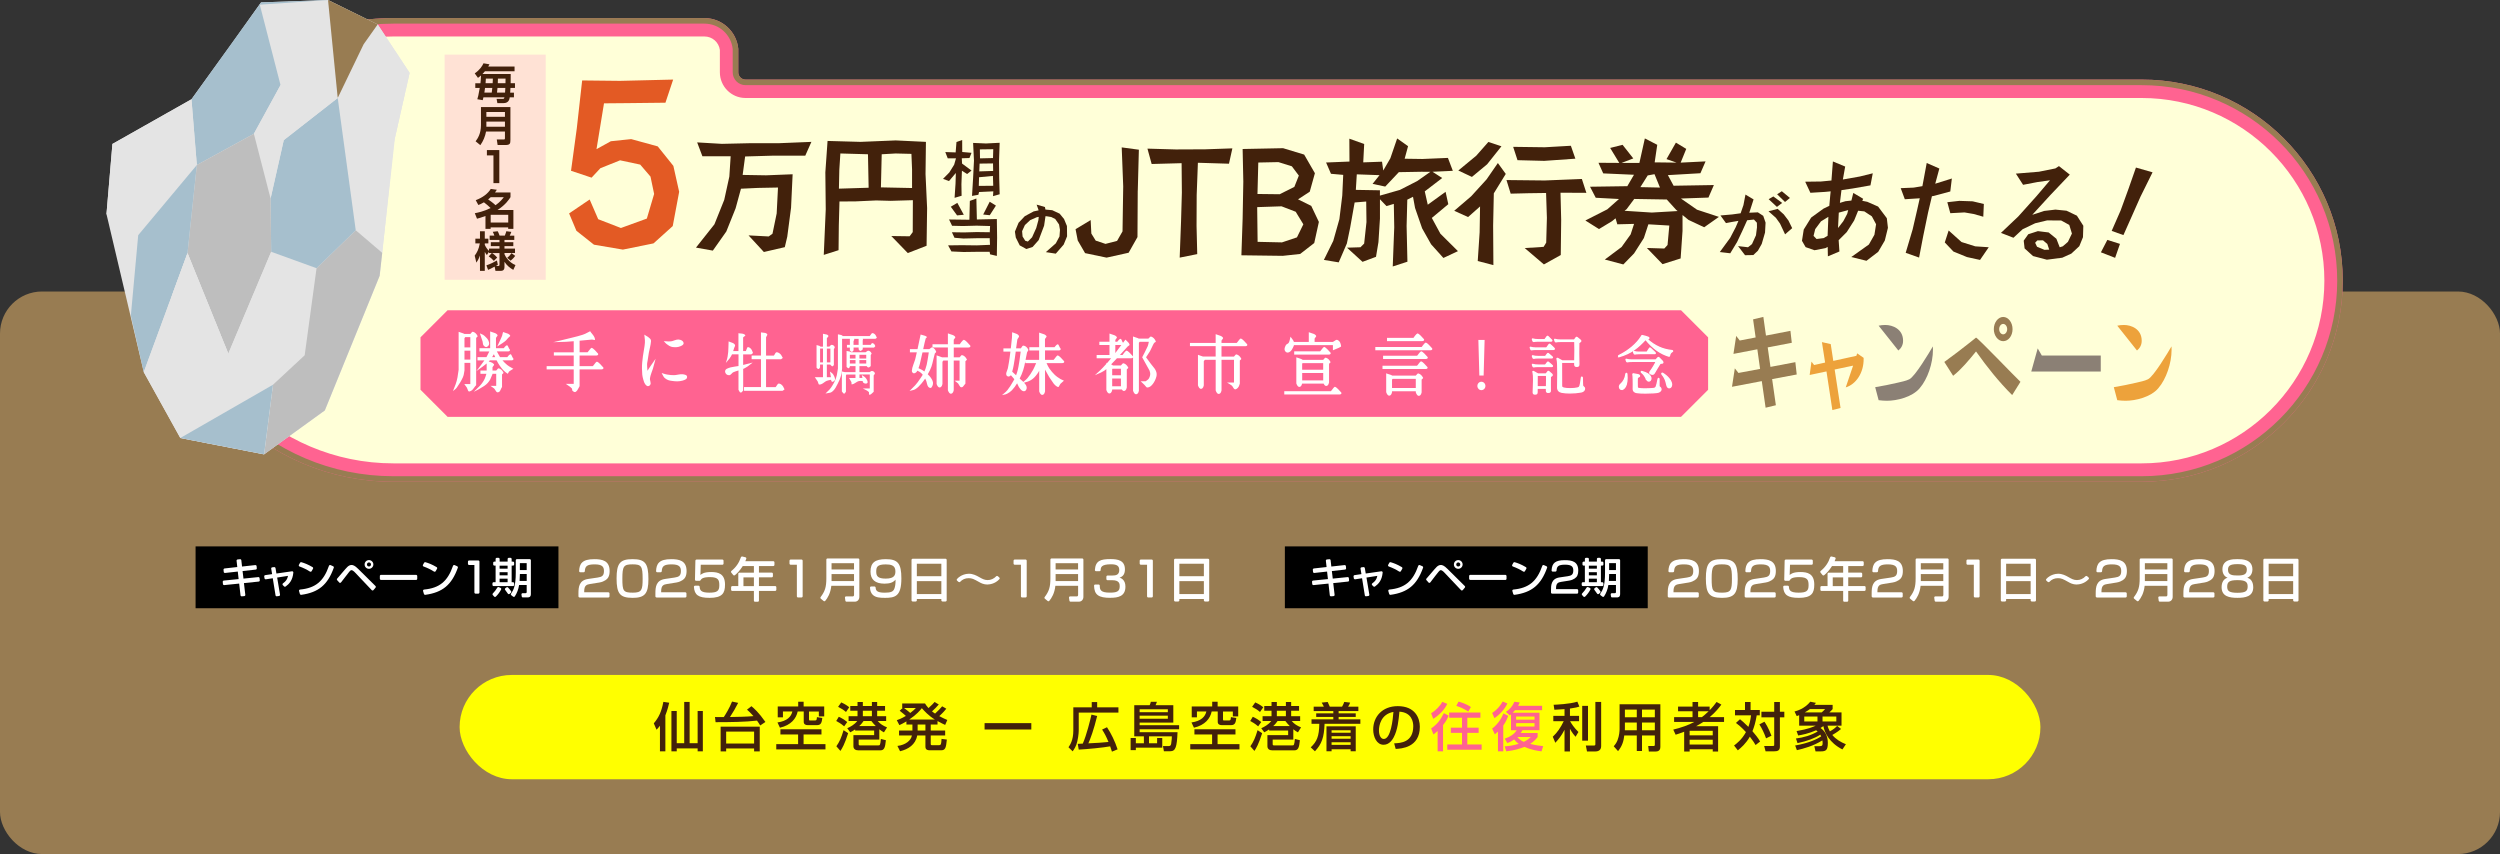 <?xml version="1.0" encoding="UTF-8"?>
<svg xmlns="http://www.w3.org/2000/svg" viewBox="0 0 950 324.54">
  <rect x="0" y="0" width="950" height="324.54" fill="#333333" stroke="none"/>
  <defs>
    <style>
      .cls-1 {
        fill: #bebebe;
      }

      .cls-1, .cls-2, .cls-3 {
        mix-blend-mode: multiply;
      }

      .cls-4, .cls-3 {
        fill: #e4e4e4;
      }

      .cls-5 {
        stroke: #fff;
        stroke-width: .51px;
      }

      .cls-5, .cls-6 {
        fill: #fff;
      }

      .cls-7 {
        isolation: isolate;
      }

      .cls-8 {
        fill: #8b8075;
      }

      .cls-9 {
        fill: #ffe2d5;
      }

      .cls-10 {
        fill: #ff0;
      }

      .cls-2 {
        fill: #a6bfcd;
      }

      .cls-11 {
        fill: #ff6391;
      }

      .cls-12 {
        fill: #987c52;
      }

      .cls-13 {
        fill: #ffffd8;
      }

      .cls-14 {
        fill: #eda23b;
      }

      .cls-15 {
        fill: #42210b;
      }

      .cls-16 {
        fill: #e35a24;
      }
    </style>
  </defs>
  <g class="cls-7">
    <g id="_レイヤー_2" data-name="レイヤー 2">
      <g id="_レイヤー_1-2" data-name="レイヤー 1">
        <g>
          <rect class="cls-12" y="110.77" width="950" height="213.77" rx="15.98" ry="15.98"/>
          <g>
            <g>
              <rect class="cls-10" x="174.65" y="256.48" width="600.71" height="39.63" rx="19.81" ry="19.81"/>
              <g>
                <path class="cls-15" d="M250.78,275.77c-.6.82-.9,1.12-1.3,1.52l-1.04-2.42c1.92-2.28,2.92-4.4,3.64-8.16l2.22.32c-.22.94-.6,2.62-1.46,4.82v13.66h-2.06v-9.74ZM260,266.73h2.06v15.68h3.04v-12.22h1.98v15.32h-1.98v-1.12h-7.94v1.12h-2.02v-15.32h2.02v12.22h2.84v-15.68Z"/>
                <path class="cls-15" d="M271.7,272.47c.42,0,2.34.02,3.34.02.54-.8,2.2-3.44,3.14-5.9l2.32.5c-.92,1.86-1.98,3.66-3.12,5.38,3.36-.06,6-.1,8.94-.34-1.14-1.3-1.8-1.88-2.46-2.46l1.68-1.32c1.04.86,2.78,2.38,5.32,6l-1.98,1.32c-.3-.5-.62-1.02-1.22-1.84-4.28.52-10.24.6-15.74.6l-.22-1.96ZM288.7,276.13v9.4h-2.14v-1.12h-10.62v1.12h-2.1v-9.4h14.86ZM275.94,278.01v4.52h10.62v-4.52h-10.62Z"/>
                <path class="cls-15" d="M312.16,277.11v1.98h-6.8v3.68h8.32v2h-18.7v-2h8.3v-3.68h-6.72v-1.98h15.6ZM303.32,266.67h2.06v1.78h7.82v3.78h-2.04v-1.86h-3.74v2.92c0,.34,0,.48.32.48h1.92c.6,0,.66-.04.78-1.26l2.04.32c-.2,1.72-.48,2.72-1.98,2.72h-3.58c-.66,0-1.5-.22-1.5-1.26v-3.92h-2.3c-.56,2.64-2.46,5.16-6.74,6.16l-.94-2c3.72-.52,5.22-2.24,5.66-4.16h-3.58v2.22h-1.98v-4.14h7.78v-1.78Z"/>
                <path class="cls-15" d="M318.74,272.37c.92.4,2.2,1.14,3.2,2.02l-1.16,1.62c-1.24-1.08-2.4-1.72-3.02-2.02l.98-1.62ZM322.3,278.61c-1.32,4.16-2.3,5.82-2.94,6.74l-1.54-1.76c1.26-1.84,1.86-3.22,2.74-6.12l1.74,1.14ZM319.68,266.91c.88.38,1.96.98,3.04,1.84l-1.24,1.8c-.94-.8-1.52-1.18-3-1.96l1.2-1.68ZM321.96,276.73c1.12-.52,2.74-1.34,3.78-2.74h-3.28v-1.84h3.4v-2.06h-2.76v-1.82h2.76v-1.52h2.02v1.52h3.44v-1.52h2v1.52h3v1.82h-3v2.06h3.42v1.84h-3.2c1,1.18,2.02,1.78,3.54,2.42l-1.18,1.88c-.5-.28-.96-.52-1.76-1.16v3.92h-7.84v1.72c0,.24.06.48.48.48h6.92c.66,0,.82,0,1.04-2.46l1.9.5c-.28,2.84-.64,3.84-2.14,3.84h-8.32c-1.02,0-1.88-.44-1.88-1.58v-4.2h7.88v-1.74h-7.22v-.44c-.9.6-1.34.84-1.86,1.1l-1.14-1.54ZM328.14,273.99c-.34.5-.72,1.08-1.64,1.92h6.3c-.64-.62-1.08-1.16-1.68-1.92h-2.98ZM327.88,270.09v2.06h3.44v-2.06h-3.44Z"/>
                <path class="cls-15" d="M359.6,269.31c-.42.52-1.14,1.42-2.68,2.82,1.26.68,2.2,1.1,3.06,1.46l-.82,1.88c-.78-.36-1.58-.74-2.9-1.46v1.32h-2.58v2.26h5.48v1.88h-5.48v3.22c0,.44.2.48.54.48h2.58c.84,0,.88-.52.98-2.4l2.02.26c-.3,3-.5,4.08-2.18,4.08h-4.18c-.62,0-1.78,0-1.78-1.36v-4.28h-3.12c-.64,3.54-3.44,5.26-6.52,6l-1-2.02c3.12-.36,5.2-2.1,5.5-3.98h-4.88v-1.88h5.08v-2.26h-2.28v-1.2c-1.26.76-2,1.1-2.68,1.42l-.98-1.88c.64-.22,1.72-.6,3.46-1.62-.1-.08-1.14-1.04-2.36-1.98l1.14-1.04h-.18v-1.72h8.66c.3.48.66,1.04,1.32,1.76,1.56-1.44,1.72-1.6,2.32-2.32l1.6.96c-.78.92-1.68,1.78-2.58,2.62.38.3.64.48,1.16.84,1.6-1.52,1.94-1.84,2.7-2.78l1.58.92ZM343.52,269.03c1.02.7,2.28,1.82,2.38,1.9,1.1-.82,1.64-1.38,2.14-1.9h-4.52ZM355.26,273.43c-2.34-1.4-4.08-3.32-4.96-4.32-.7.84-1.92,2.38-4.8,4.32h9.76ZM348.7,275.33v2.26h2.96v-2.26h-2.96Z"/>
                <path class="cls-15" d="M391.9,274.79v2.42h-17.76v-2.42h17.76Z"/>
                <path class="cls-15" d="M407.86,268.79h7v-2h2.06v2h8.08v2h-15.08v6.36c0,.7,0,2.16-.56,4.64-.42,1.86-1.24,3-1.76,3.72l-1.58-1.56c.6-.86,1.84-2.66,1.84-6.36v-8.8ZM422.54,285.63c-.34-1.04-.46-1.42-.68-2.02-2.68.5-8.74,1.08-11.94,1.24l-.38-2.18c.4-.02,1.26-.06,1.92-.1,1.42-3.18,2.88-9.08,3.3-11.02l2.16.54c-1.32,5.38-2.56,8.62-3.34,10.38,2.98-.12,5.28-.28,7.64-.52-.82-2-1.46-3.22-2.42-4.72l1.86-.88c1.54,2.32,3.04,5.36,4.02,8.4l-2.14.88Z"/>
                <path class="cls-15" d="M448.06,277.11h-15v1.12h14.4c-.22,5.58-.72,7.24-2.76,7.24h-2.42l-.36-1.96h2c.58,0,.98-.06,1.12-.84.24-1.48.26-2.4.26-2.86h-8.68v2.62h3.08v-1.98h1.96v3.66h-10.04v.94h-1.98v-4.6h1.98v1.98h3.06v-2.62h-3.66v-11.84h5.86c.18-.36.34-.86.44-1.28h2.3c-.14.44-.3.88-.5,1.28h6.74v6.62h-12.8v.98h15v1.54ZM433.06,269.53v1.1h10.72v-1.1h-10.72ZM433.06,271.95v1.18h10.72v-1.18h-10.72Z"/>
                <path class="cls-15" d="M469.48,277.11v1.98h-6.8v3.68h8.32v2h-18.7v-2h8.3v-3.68h-6.72v-1.98h15.6ZM460.64,266.67h2.06v1.78h7.82v3.78h-2.04v-1.86h-3.74v2.92c0,.34,0,.48.32.48h1.92c.6,0,.66-.04.78-1.26l2.04.32c-.2,1.72-.48,2.72-1.98,2.72h-3.58c-.66,0-1.5-.22-1.5-1.26v-3.92h-2.3c-.56,2.64-2.46,5.16-6.74,6.16l-.94-2c3.72-.52,5.22-2.24,5.66-4.16h-3.58v2.22h-1.98v-4.14h7.78v-1.78Z"/>
                <path class="cls-15" d="M476.06,272.37c.92.4,2.2,1.14,3.2,2.02l-1.16,1.62c-1.24-1.08-2.4-1.72-3.02-2.02l.98-1.62ZM479.62,278.61c-1.32,4.16-2.3,5.82-2.94,6.74l-1.54-1.76c1.26-1.84,1.86-3.22,2.74-6.12l1.74,1.14ZM477,266.91c.88.38,1.96.98,3.04,1.84l-1.24,1.8c-.94-.8-1.52-1.18-3-1.96l1.2-1.68ZM479.28,276.73c1.12-.52,2.74-1.34,3.78-2.74h-3.28v-1.84h3.4v-2.06h-2.76v-1.82h2.76v-1.52h2.02v1.52h3.44v-1.52h2v1.52h3v1.82h-3v2.06h3.42v1.84h-3.2c1,1.18,2.02,1.78,3.54,2.42l-1.18,1.88c-.5-.28-.96-.52-1.76-1.16v3.92h-7.84v1.72c0,.24.06.48.48.48h6.92c.66,0,.82,0,1.04-2.46l1.9.5c-.28,2.84-.64,3.84-2.14,3.84h-8.32c-1.02,0-1.88-.44-1.88-1.58v-4.2h7.88v-1.74h-7.22v-.44c-.9.6-1.34.84-1.86,1.1l-1.14-1.54ZM485.46,273.99c-.34.5-.72,1.08-1.64,1.92h6.3c-.64-.62-1.08-1.16-1.68-1.92h-2.98ZM485.2,270.09v2.06h3.44v-2.06h-3.44Z"/>
                <path class="cls-15" d="M516.94,275.05h-13.6c-.2,5.28-1.08,7.62-3.66,10.44l-1.6-1.5c2.36-2.22,3.18-4.18,3.26-8.94h-2.96v-1.7h8.28v-.92h-6.5v-1.36h6.5v-.86h-7.46v-1.68h3.86c-.16-.44-.4-.78-.82-1.54l2.28-.24c.26.5.66,1.42.8,1.78h4.66c.44-.68.8-1.66.84-1.8l2.24.26c-.28.72-.4.98-.78,1.54h3.9v1.68h-7.5v.86h6.5v1.36h-6.5v.92h8.26v1.7ZM515.18,276.01v9.48h-1.94v-.78h-7.24v.78h-1.94v-9.48h11.12ZM506,277.49v.94h7.24v-.94h-7.24ZM506,279.75v.98h7.24v-.98h-7.24ZM506,282.05v1h7.24v-1h-7.24Z"/>
                <path class="cls-15" d="M529.78,282.47c2.38-.1,7.26-.32,7.26-6.52,0-1.58-.54-5.22-5.26-5.52-.32,3.32-.66,6.9-2.18,9.76-.34.62-1.52,2.82-3.84,2.82-2.62,0-3.94-3-3.94-5.8,0-4.82,3.4-8.88,9.34-8.88,6.64,0,8.38,4.56,8.38,7.84,0,7.94-7.1,8.32-9.18,8.42l-.58-2.12ZM524,277.51c0,2.16.84,3.3,1.84,3.3,2.68,0,3.46-7.48,3.66-10.28-4.78.84-5.5,5.22-5.5,6.98Z"/>
                <path class="cls-11" d="M549.96,267.47c-1.06,2.28-3.12,4.32-5.32,5.68l-.82-2.12c1.62-.9,3.48-2.82,4.24-4.34l1.9.78ZM550.48,271.93c-.3.74-.76,1.92-2.12,3.6v9.98h-2.06v-7.74c-.6.56-1.02.88-1.6,1.32l-.86-2.28c2.4-1.68,3.46-3.16,4.84-5.82l1.8.94ZM562.56,270.75v1.98h-4.98v3.78h4.3v1.98h-4.3v4.4h5.44v2h-13.06v-2h5.6v-4.4h-4.24v-1.98h4.24v-3.78h-4.88v-1.98h11.88ZM554.24,266.61c.64.18,2.72.72,4.7,2.06l-.98,1.74c-1.46-.98-2.94-1.66-4.56-2.18l.84-1.62Z"/>
                <path class="cls-11" d="M567.02,270.93c2.18-1.44,3.34-3.16,4-4.36l1.78.74c-.86,1.96-2.9,4.3-4.92,5.58l-.86-1.96ZM573.14,272.03c-.32.82-.8,2.12-1.9,3.68v9.8h-2.02v-7.48c-.56.52-.8.72-1.18,1.04l-1.02-2.22c1.34-.92,3.38-3.22,4.26-5.74l1.86.92ZM571.8,280.69c1.88-.6,3.58-1.68,4.54-3.2h-2.16v-6.02c-.1.08-.18.14-.46.38l-1.48-1.34c1.34-.88,2.4-1.92,3.24-3.84l2,.26c-.12.32-.28.72-.6,1.28h9.12v1.68h-10.3c-.44.54-.64.74-.86.96h10.16v6.64h-6.48c-.28.52-.5.84-.68,1.06h6.46v1.52c-.46.58-1.22,1.58-2.84,2.62,2.24.56,4,.74,4.94.84l-.62,1.98c-1.34-.16-3.68-.46-6.52-1.7-1.64.68-3.76,1.34-6.88,1.7l-.6-1.9c1.22-.08,3.04-.24,5.32-.96-.98-.7-1.52-1.36-1.72-1.66-1.22.88-1.96,1.16-2.6,1.38l-.98-1.68ZM576.12,272.27v1.2h7v-1.2h-7ZM576.12,274.79v1.28h7v-1.28h-7ZM576.62,280.07c.42.54,1.14,1.26,2.4,1.84,1.5-.72,2.24-1.42,2.68-1.84h-5.08Z"/>
                <path class="cls-15" d="M594.52,269.47c-1.1.1-2.16.16-3.86.24l-.28-1.9c.96-.04,6.06-.24,9.02-1.18l.76,1.88c-.62.2-1.42.44-3.58.74v2.78h3.46v2.02h-3.42c.52.9,1.48,2.44,3.18,4.1l-1.08,1.82c-.6-.66-1.2-1.34-2.14-3.02v8.6h-2.06v-8.24c-1.2,2.42-2.62,4-3.5,4.94l-.96-2.3c1.72-1.6,2.96-3.44,4.16-5.9h-3.96v-2.02h4.26v-2.56ZM603.44,268.23v13.22h-2.2v-13.22h2.2ZM608.44,266.73v16.84c0,1.86-1.68,1.98-2.14,1.98h-3.24l-.44-2.24h3c.5,0,.62-.14.62-.54v-16.04h2.2Z"/>
                <path class="cls-15" d="M628.84,279.47h-4.88v5.92h-1.98v-5.92h-4.76c-.22,1.92-.64,3.84-2.36,5.96l-1.64-1.84c.4-.48,1.02-1.2,1.44-2.3.68-1.72.78-3.62.78-4.12v-9.54h15.5v16.22c0,.6-.2,1.72-1.72,1.72h-2.66l-.24-2.08h2.04c.18,0,.48-.04.48-.46v-3.56ZM617.46,274.57v2.28c0,.12-.02.58-.02.66h4.54v-2.94h-4.52ZM617.46,269.65v2.92h4.52v-2.92h-4.52ZM623.96,269.65v2.92h4.88v-2.92h-4.88ZM623.96,274.57v2.94h4.88v-2.94h-4.88Z"/>
                <path class="cls-15" d="M635.84,277.25c3.26-.82,5.74-1.68,8.02-2.92h-7.7v-1.82h7v-2.22h-5.5v-1.78h5.5v-1.76h2.12v1.76h4.38v1.38c1.2-1.22,2-2.28,2.64-3.14l1.82,1c-.74,1-2.18,2.86-4.44,4.76h5.46v1.82h-7.9c-.58.4-1.5.96-2.7,1.62h8.34v9.62h-2.04v-.86h-8.78v.86h-2.08v-7.52c-1.66.64-2.34.86-3.24,1.14l-.9-1.94ZM642.06,277.71v1.72h8.78v-1.72h-8.78ZM642.06,281.09v1.84h8.78v-1.84h-8.78ZM645.28,270.29v2.22h1.44c.38-.28,1.16-.86,2.56-2.22h-4Z"/>
                <path class="cls-15" d="M661.2,273.31c.6.48,1.68,1.36,3.18,2.9.36-.96.74-2.18,1.02-4.38h-6.1v-2.04h3.8v-3.04h2.12v3.04h3.5v2.04h-1.16c-.48,2.8-1.02,4.54-1.64,6.02.84.98,2.22,2.6,2.92,3.92l-1.72,1.34c-.4-.68-1.02-1.7-2.18-3.18-1.46,2.6-3.32,4.2-4.56,5.2l-1.44-1.84c.86-.64,2.94-2.2,4.52-5.1-1.86-2.02-3.08-2.94-3.8-3.48l1.54-1.4ZM670.48,274.25c.58.84,1.48,2.26,2.68,5.32l-2.06,1c-.6-1.74-1.52-3.74-2.54-5.3l1.92-1.02ZM676.36,266.75v3.7h1.68v2.14h-1.68v11.1c0,1.54-.84,1.82-2.38,1.82h-3.06l-.54-2.04h3.14c.64,0,.68-.08.68-.5v-10.38h-4.86v-2.14h4.86v-3.7h2.16Z"/>
                <path class="cls-15" d="M682.16,283.29c5.52-.96,8.54-2.58,9.9-3.46-.1-.24-.14-.34-.34-.66-2.1,1.36-4.96,2.44-8.66,3.22l-.6-1.76c2.88-.36,5.72-1.18,8.26-2.66-.14-.12-.3-.24-.6-.46-2.88,1.28-5.42,1.74-6.82,1.98l-.6-1.68c4.5-.76,6.34-1.62,7.28-2.06h-6.3v-3.98c-.3.12-.42.16-.92.36l-.84-1.76c1-.28,3.78-1.02,6-3.72l2.14.44c-.26.36-.38.5-.6.76h6.94v1.6c-.26.32-.36.44-1.24,1.26h4.62v5.04h-5.32c.12.46.32,1.14.88,2.18,1.36-.76,2.06-1.34,2.78-2.08l1.48,1.16c-.46.4-1.42,1.2-3.32,2.28,1.32,1.62,3.2,2.74,5.16,3.52l-1.32,1.98c-5.02-2.56-6.82-6.48-7.24-8.88-.22.16-.5.38-1.08.72,1.58,1.12,2.78,2.9,2.78,5.66s-.72,3.24-2.7,3.24h-1.98l-.46-1.98h1.92c1.1,0,1.24-.3,1.24-1.26,0-.4-.06-.7-.1-.94-3.46,2.16-7.1,3.12-9.68,3.72l-.66-1.78ZM685.62,272.29v1.86h5.02v-1.86h-5.02ZM692.24,270.71c.52-.44.92-.82,1.3-1.26h-5.78c-.32.26-.9.66-1.94,1.26h6.42ZM692.56,272.29v1.86h5.24v-1.86h-5.24Z"/>
              </g>
            </g>
            <g>
              <g>
                <g>
                  <path class="cls-6" d="M220.26,227.04c-.25,0-.45-.2-.45-.45v-1.14c0-2.49.29-4.95,3.7-5.45l3.59-.53c1.62-.24,2.4-.67,2.4-2.47,0-1.57-.59-2.54-3.55-2.54s-3.62.76-3.72,2.58c-.01.24-.21.42-.45.42h-1.27c-.12,0-.24-.05-.32-.14s-.13-.21-.12-.33c.12-2.78,1.13-4.51,5.75-4.51,3.03,0,5.84.55,5.84,4.52,0,2.15-.8,2.97-1.59,3.48-.51.32-1.23.7-2.32.88l-3.48.55c-1.33.21-2.27.53-2.27,2.76v.4h9.16c.25,0,.45.2.45.45v1.08c0,.25-.2.45-.45.45h-10.89Z"/>
                  <path class="cls-6" d="M240.36,227.18c-4.75,0-6.06-1.58-6.06-7.35s1.3-7.35,6.06-7.35,6.04,1.55,6.04,7.56c0,5.55-1.35,7.15-6.04,7.15ZM240.34,214.45c-3.34,0-3.84.71-3.84,5.42s.32,5.34,3.99,5.34c3.37,0,3.71-1,3.71-5.27,0-4.82-.47-5.49-3.86-5.49Z"/>
                  <path class="cls-6" d="M249.5,227.04c-.25,0-.45-.2-.45-.45v-1.14c0-2.49.29-4.95,3.7-5.45l3.59-.53c1.62-.24,2.4-.67,2.4-2.47,0-1.57-.59-2.54-3.55-2.54s-3.62.76-3.72,2.58c-.01.24-.21.42-.45.42h-1.27c-.12,0-.24-.05-.32-.14s-.13-.21-.12-.33c.12-2.78,1.13-4.51,5.75-4.51,3.03,0,5.84.55,5.84,4.52,0,2.15-.8,2.97-1.59,3.48-.51.32-1.23.7-2.32.88l-3.48.55c-1.33.21-2.27.53-2.27,2.76v.4h9.16c.25,0,.45.2.45.45v1.08c0,.25-.2.45-.45.45h-10.89Z"/>
                  <path class="cls-6" d="M269.58,227.18c-4.15,0-5.69-1.09-5.89-4.15,0-.12.04-.24.12-.33s.2-.14.33-.14h1.28c.24,0,.43.18.45.42.08,1.22.4,2.23,3.65,2.23,2.97,0,3.82-.62,3.82-2.76,0-1.9-.25-3.15-3.53-3.15-2.61,0-3.28.59-3.59,1.17-.08.15-.23.24-.39.24h-1.29c-.12,0-.24-.05-.32-.13s-.13-.2-.13-.32l.16-7.19c0-.24.2-.44.45-.44h9.8c.25,0,.45.2.45.45v1.08c0,.25-.2.45-.45.45h-8.21l-.13,3.88c.46-.39,1.33-1.12,4.08-1.12,2.61,0,5.27.57,5.27,4.79,0,3.19-.97,5.03-5.93,5.03Z"/>
                  <path class="cls-6" d="M286.93,228.68c-.25,0-.45-.2-.45-.45v-3.67h-8.21c-.25,0-.45-.2-.45-.45v-.95c0-.25.2-.45.45-.45h2.28v-4.66c0-.25.2-.45.45-.45h5.48v-2.49h-4.24c-1.18,1.85-2.16,2.79-2.98,3.46-.08.07-.18.1-.29.1-.02,0-.03,0-.05,0-.12-.01-.23-.07-.3-.17l-.74-.92c-.15-.19-.12-.47.07-.63,1.74-1.41,2.91-3.11,3.59-5.18.06-.19.24-.31.42-.31.04,0,.07,0,.11.01l1.2.29c.12.03.23.11.29.22.06.11.07.24.03.36-.1.29-.21.58-.37.91h10.62c.25,0,.45.2.45.45v.95c0,.25-.2.45-.45.45h-5.44v2.49h4.86c.25,0,.45.2.45.45v.9c0,.25-.2.45-.45.45h-4.86v3.31h6.16c.25,0,.45.2.45.45v.95c0,.25-.2.45-.45.45h-6.16v3.67c0,.25-.2.45-.45.45h-1.03ZM282.51,222.72h3.97v-3.31h-3.97v3.31Z"/>
                  <path class="cls-6" d="M303.26,227.04c-.25,0-.45-.2-.45-.45v-11.99h-2.35c-.25,0-.45-.2-.45-.45v-1.08c0-.25.2-.45.45-.45h4.1c.25,0,.45.2.45.45v13.52c0,.25-.2.45-.45.45h-1.3Z"/>
                  <path class="cls-6" d="M321.68,228.64c-.22,0-.41-.16-.44-.38l-.16-1.12c-.02-.13.02-.26.1-.36.08-.1.21-.15.34-.15h2.56c.22,0,.46-.16.46-.6v-3.42h-8.64c-.3,2.84-1.42,4.67-2.3,5.71-.09.1-.21.16-.34.16-.1,0-.2-.03-.28-.1l-1.07-.88c-.19-.15-.22-.43-.07-.62,1.66-2.18,2.17-3.84,2.17-7.09v-7.13c0-.25.2-.45.45-.45h11.64c.25,0,.45.2.45.45v14.15c0,1.06-.73,1.83-1.74,1.83h-3.11ZM315.99,220.81h8.54v-2.67h-8.54v2.67ZM315.99,216.39h8.54v-2.38h-8.54v2.38Z"/>
                  <path class="cls-6" d="M336.13,227.18c-1.69,0-3.43-.09-4.52-1.19-.62-.63-.95-1.49-1.01-2.66,0-.12.04-.24.12-.33.08-.09.2-.14.32-.14h1.25c.23,0,.43.18.45.42.08,1.06.39,1.94,3.43,1.94,2.38,0,3.28-.39,3.71-1.59.19-.51.49-1.62.42-3.38-.84,1.06-2.12,1.54-4.17,1.54-3.55,0-5.34-1.54-5.34-4.57,0-3.37,1.69-4.74,5.82-4.74,4.58,0,5.91,1.64,5.91,7.32,0,6.89-2.41,7.39-6.38,7.39ZM336.57,214.47c-3.35,0-3.6,1.1-3.6,2.78s.61,2.62,3.62,2.62c3.38,0,3.66-1.45,3.66-2.82,0-2.27-1.77-2.58-3.68-2.58Z"/>
                  <path class="cls-6" d="M358.16,228.57c-.25,0-.45-.2-.45-.45v-.5h-9.31v.5c0,.25-.2.45-.45.45h-1.12c-.25,0-.45-.2-.45-.45v-15.35c0-.25.2-.45.45-.45h12.46c.25,0,.45.2.45.45v15.35c0,.25-.2.45-.45.45h-1.14ZM348.4,225.74h9.31v-4.92h-9.31v4.92ZM348.4,218.95h9.31v-4.74h-9.31v4.74Z"/>
                  <path class="cls-6" d="M375.26,222.13c-1.53,0-2.64-.64-3.06-.88-2.29-1.27-2.77-1.54-4.15-1.54-1.26,0-2.36.48-3.19,1.38-.09.1-.21.14-.33.14-.11,0-.21-.04-.3-.11l-.53-.47c-.09-.08-.14-.19-.15-.31,0-.12.04-.24.12-.33.35-.37.75-.77,1.36-1.11.45-.26,1.67-.88,3.13-.88,1.55,0,2.82.65,3.9,1.26,1.18.67,2.02,1.15,3.24,1.15s2.33-.48,3.26-1.44c.09-.09.2-.14.32-.14.11,0,.21.04.3.11l.55.49c.09.08.14.19.15.31s-.04.24-.12.32c-1.71,1.87-3.88,2.02-4.5,2.02Z"/>
                  <path class="cls-6" d="M388.4,227.04c-.25,0-.45-.2-.45-.45v-11.99h-2.35c-.25,0-.45-.2-.45-.45v-1.08c0-.25.2-.45.45-.45h4.1c.25,0,.45.2.45.45v13.52c0,.25-.2.45-.45.45h-1.3Z"/>
                  <path class="cls-6" d="M406.82,228.64c-.22,0-.41-.16-.44-.38l-.16-1.12c-.02-.13.02-.26.1-.36.08-.1.21-.15.34-.15h2.56c.22,0,.46-.16.46-.6v-3.42h-8.64c-.3,2.84-1.42,4.67-2.3,5.71-.09.1-.21.16-.34.16-.1,0-.2-.03-.28-.1l-1.07-.88c-.19-.15-.22-.43-.07-.62,1.66-2.18,2.17-3.84,2.17-7.09v-7.13c0-.25.2-.45.45-.45h11.64c.25,0,.45.2.45.45v14.15c0,1.06-.73,1.83-1.74,1.83h-3.11ZM401.13,220.81h8.54v-2.67h-8.54v2.67ZM401.13,216.39h8.54v-2.38h-8.54v2.38Z"/>
                  <path class="cls-6" d="M421.97,227.18c-4.56,0-6.13-1.16-6.23-4.61,0-.12.04-.24.13-.32.08-.09.2-.14.32-.14h1.27c.25,0,.45.2.45.44,0,.82.09,1.42.53,1.86.53.54,1.58.79,3.28.79,2.5,0,3.77-.36,3.77-2.36,0-.82,0-2.36-2.8-2.36h-1.82c-.25,0-.45-.2-.45-.45v-.88c0-.25.2-.45.45-.45h1.82c1.36,0,2.62-.25,2.62-2.07,0-1.58-.88-2.2-3.15-2.2-3.78,0-3.86,1.23-3.92,2.21-.01.24-.21.42-.45.42h-1.29c-.12,0-.24-.05-.33-.14-.08-.09-.13-.21-.12-.34.26-3.51,2.14-4.13,5.99-4.13,2.69,0,5.43.47,5.43,3.92,0,1.68-.68,2.73-2.03,3.12.54.2,2.22.8,2.22,3.43,0,3.74-2.88,4.24-5.69,4.24Z"/>
                  <path class="cls-6" d="M436.33,227.04c-.25,0-.45-.2-.45-.45v-11.99h-2.35c-.25,0-.45-.2-.45-.45v-1.08c0-.25.2-.45.45-.45h4.1c.25,0,.45.2.45.45v13.52c0,.25-.2.45-.45.45h-1.3Z"/>
                  <path class="cls-6" d="M457.92,228.57c-.25,0-.45-.2-.45-.45v-.5h-9.31v.5c0,.25-.2.45-.45.45h-1.12c-.25,0-.45-.2-.45-.45v-15.35c0-.25.2-.45.45-.45h12.46c.25,0,.45.2.45.45v15.35c0,.25-.2.45-.45.45h-1.14ZM448.16,225.74h9.31v-4.92h-9.31v4.92ZM448.16,218.95h9.31v-4.74h-9.31v4.74Z"/>
                </g>
                <g>
                  <rect x="74.32" y="207.63" width="137.89" height="23.5"/>
                  <g>
                    <path class="cls-6" d="M91.83,226.6c-.23,0-.42-.17-.44-.4l-.5-4.44c-.1.01-5.71.58-5.73.58-.1,0-.2-.04-.28-.1-.09-.08-.15-.19-.16-.3l-.08-.84c-.02-.24.16-.46.4-.49l5.64-.56-.32-2.86c-.09.01-4.88.54-4.9.54-.1,0-.2-.04-.28-.1-.09-.08-.15-.19-.16-.31l-.08-.82c-.02-.24.15-.46.4-.49l4.83-.54-.27-2.39c-.01-.12.02-.24.1-.33.07-.09.18-.15.3-.16,0,0,.95-.1.97-.1.22,0,.42.17.44.4l.27,2.39c.1-.01,5.07-.56,5.09-.56.1,0,.2.04.28.1.09.08.15.19.16.31l.08.82c.02.24-.15.46-.4.49l-5.01.56.34,2.87c.1-.01,5.67-.58,5.68-.58.23,0,.42.17.44.4l.08.82c.01.12-.02.24-.1.33s-.18.15-.3.16l-5.62.58.52,4.45c.01.12-.02.24-.1.34-.08.09-.19.15-.31.16,0,0-.99.08-1,.08Z"/>
                    <path class="cls-6" d="M105.14,226.6c-.22,0-.41-.16-.44-.38l-1.05-6.49-2.63.41s-.05,0-.07,0c-.09,0-.19-.03-.26-.09-.1-.07-.16-.18-.18-.29l-.11-.7c-.02-.12.01-.24.08-.33s.18-.16.29-.18l2.63-.38-.34-2.07c-.02-.12.01-.24.08-.34.07-.1.18-.16.31-.18,0,0,.78-.09.8-.09.22,0,.4.16.44.37l.35,2.08,5.92-.85s.04,0,.06,0c.11,0,.23.04.31.12.1.09.15.23.14.37-.28,2.99-1.58,4.31-2.93,5.3-.08.06-.17.09-.26.09-.11,0-.23-.04-.31-.13l-.49-.48c-.09-.09-.14-.22-.13-.35,0-.13.08-.25.18-.33,1.18-.87,1.63-1.53,1.92-2.85l-4.13.64,1.09,6.49c.02.12,0,.24-.08.34-.07.1-.18.16-.3.18l-.82.11s-.04,0-.06,0Z"/>
                    <path class="cls-6" d="M114.39,226.04c-.2,0-.37-.13-.43-.32l-.33-1.12c-.04-.13-.02-.27.06-.38.08-.11.2-.18.33-.19,5.85-.56,8.93-3.09,10.99-9.03.04-.12.13-.21.25-.26.06-.02.12-.04.18-.04s.13.01.18.04l.98.44c.21.1.32.34.24.56-2.33,6.51-5.8,9.39-12.38,10.3-.02,0-.04,0-.06,0ZM118.01,217.26c-.09,0-.17-.03-.25-.07-1.09-.72-2.6-1.45-3.93-1.92-.12-.04-.22-.14-.27-.26-.05-.12-.04-.26.03-.38l.43-.78c.08-.15.23-.23.39-.23.04,0,.08,0,.13.02,1.13.33,2.42.79,4.24,1.87.21.12.28.4.16.61l-.53.93c-.06.11-.17.18-.29.21-.03,0-.07.01-.1.01Z"/>
                    <path class="cls-6" d="M141.58,224.39c-.12,0-.24-.05-.32-.14l-6.3-6.65c-.5-.56-1.06-.94-1.36-.94-.34,0-.55.23-.88.61-.38.46-2.15,2.72-3.13,4.04-.08.11-.21.17-.34.18,0,0-.01,0-.02,0-.13,0-.25-.05-.33-.15l-.78-.88c-.15-.17-.15-.42,0-.59,3.3-3.85,3.61-4.21,3.88-4.44.39-.36.89-.74,1.58-.74.51,0,1.22.17,2.51,1.47l6.59,6.53c.17.16.18.43.03.6l-.78.93c-.08.1-.2.16-.33.16,0,0,0,0-.01,0ZM140.21,216.15c-.93,0-1.66-.73-1.66-1.66s.75-1.66,1.66-1.66,1.67.75,1.67,1.66-.75,1.66-1.67,1.66ZM140.21,213.72c-.41,0-.77.36-.77.77,0,.44.33.77.77.77s.77-.34.77-.77-.36-.77-.77-.77Z"/>
                    <rect class="cls-6" x="144.34" y="218.44" width="14.21" height="1.94" rx=".45" ry=".45"/>
                    <path class="cls-6" d="M161.53,226.04c-.2,0-.37-.13-.43-.32l-.33-1.12c-.04-.13-.02-.27.06-.38.08-.11.2-.18.33-.19,5.85-.56,8.93-3.09,10.99-9.03.04-.12.13-.21.25-.26.06-.02.12-.04.18-.04s.13.01.18.04l.98.44c.21.1.32.34.24.56-2.33,6.51-5.8,9.39-12.38,10.3-.02,0-.04,0-.06,0ZM165.15,217.26c-.09,0-.17-.03-.25-.07-1.09-.72-2.6-1.45-3.93-1.92-.12-.04-.22-.14-.27-.26-.05-.12-.04-.26.03-.38l.43-.78c.08-.15.23-.23.39-.23.04,0,.08,0,.13.02,1.13.33,2.42.79,4.24,1.87.21.12.28.4.16.61l-.53.93c-.06.11-.17.18-.29.21-.03,0-.07.01-.1.01Z"/>
                    <path class="cls-6" d="M180.72,225.59c-.25,0-.45-.2-.45-.45v-10.44h-2c-.25,0-.45-.2-.45-.45v-.83c0-.25.2-.45.45-.45h3.47c.25,0,.45.2.45.45v11.72c0,.25-.2.45-.45.45h-1.03Z"/>
                    <path class="cls-6" d="M198.7,227.03c-.22,0-.41-.16-.44-.38l-.11-.72c-.02-.13.02-.26.1-.36.08-.1.21-.16.34-.16h1.04c.37,0,.51-.13.51-.48v-2.64h-2.88c-.23,1.58-.81,3.12-1.63,4.34-.07.1-.18.17-.3.19-.02,0-.05,0-.07,0-.1,0-.2-.03-.28-.09l-.69-.54c-.19-.15-.23-.41-.09-.6.98-1.44,1.79-3.03,1.79-7.92v-4.75c0-.25.2-.45.45-.45h4.84c.25,0,.45.2.45.45v12.82c0,1.28-.85,1.28-1.36,1.28h-1.67ZM197.44,220.76h2.71v-2.64h-2.59l-.11,2.64ZM197.55,216.63h2.59v-2.64h-2.59v2.64ZM188.1,226.84c-.12,0-.24-.06-.32-.15l-.51-.57c-.16-.18-.15-.45.02-.62.6-.59,1.21-1.4,1.69-2.21.08-.14.23-.22.39-.22.06,0,.12.01.18.04l.66.29c.11.05.2.14.24.26.04.12.03.24-.02.35-.49.95-1.2,1.91-2,2.69-.08.08-.2.13-.31.13,0,0,0,0-.01,0ZM193.29,225.78c-.13-.02-.24-.09-.31-.2-.3-.46-.7-1.02-1.02-1.42-.08-.09-.11-.21-.1-.33.01-.12.08-.23.17-.3l.43-.33c.08-.06.18-.09.27-.09.11,0,.23.04.31.13.47.47.87.95,1.17,1.43.12.19.08.43-.08.58l-.49.43c-.08.07-.19.11-.29.11-.02,0-.04,0-.06,0ZM187.58,222.71c-.25,0-.45-.2-.45-.45v-.58c0-.25.2-.45.45-.45h.75v-6.29h-.47c-.25,0-.45-.2-.45-.45v-.63c0-.25.2-.45.45-.45h.47v-.99c0-.25.2-.45.45-.45h.63c.25,0,.45.2.45.45v.99h3.04v-.99c0-.25.2-.45.45-.45h.63c.25,0,.45.2.45.45v.99h.5c.25,0,.45.2.45.45v.63c0,.25-.2.45-.45.45h-.5v6.29h.5c.25,0,.45.2.45.45v.58c0,.25-.2.45-.45.45h-7.33ZM189.85,221.24h3.04v-1.34h-3.04v1.34ZM189.85,218.62h3.04v-1.18h-3.04v1.18ZM189.85,216.09h3.04v-1.14h-3.04v1.14Z"/>
                  </g>
                </g>
              </g>
              <g>
                <g>
                  <path class="cls-6" d="M634.19,227.04c-.25,0-.45-.2-.45-.45v-1.14c0-2.49.29-4.95,3.7-5.45l3.59-.53c1.62-.24,2.4-.67,2.4-2.47,0-1.57-.59-2.54-3.55-2.54s-3.62.76-3.72,2.58c-.01.24-.21.42-.45.42h-1.27c-.12,0-.24-.05-.32-.14s-.13-.21-.12-.33c.12-2.78,1.13-4.51,5.75-4.51,3.03,0,5.84.55,5.84,4.52,0,2.15-.8,2.97-1.59,3.48-.51.32-1.23.7-2.32.88l-3.48.55c-1.33.21-2.27.53-2.27,2.76v.4h9.16c.25,0,.45.2.45.45v1.08c0,.25-.2.45-.45.45h-10.89Z"/>
                  <path class="cls-6" d="M654.29,227.18c-4.75,0-6.06-1.58-6.06-7.35s1.3-7.35,6.06-7.35,6.04,1.55,6.04,7.56c0,5.55-1.35,7.15-6.04,7.15ZM654.27,214.45c-3.34,0-3.84.71-3.84,5.42s.32,5.34,3.99,5.34c3.37,0,3.71-1,3.71-5.27,0-4.82-.47-5.49-3.86-5.49Z"/>
                  <path class="cls-6" d="M663.42,227.04c-.25,0-.45-.2-.45-.45v-1.14c0-2.49.29-4.95,3.7-5.45l3.59-.53c1.62-.24,2.4-.67,2.4-2.47,0-1.57-.59-2.54-3.55-2.54s-3.62.76-3.72,2.58c-.01.24-.21.42-.45.42h-1.27c-.12,0-.24-.05-.32-.14s-.13-.21-.12-.33c.12-2.78,1.13-4.51,5.75-4.51,3.03,0,5.84.55,5.84,4.52,0,2.15-.8,2.97-1.59,3.48-.51.32-1.23.7-2.32.88l-3.48.55c-1.33.21-2.27.53-2.27,2.76v.4h9.16c.25,0,.45.2.45.45v1.08c0,.25-.2.45-.45.45h-10.89Z"/>
                  <path class="cls-6" d="M683.5,227.18c-4.15,0-5.69-1.09-5.89-4.15,0-.12.04-.24.12-.33s.2-.14.33-.14h1.28c.24,0,.43.18.45.42.07,1.22.4,2.23,3.65,2.23,2.97,0,3.82-.62,3.82-2.76,0-1.9-.25-3.15-3.53-3.15-2.61,0-3.28.59-3.59,1.17-.08.15-.23.24-.39.24h-1.29c-.12,0-.24-.05-.32-.13s-.13-.2-.13-.32l.16-7.19c0-.24.2-.44.45-.44h9.8c.25,0,.45.2.45.45v1.08c0,.25-.2.45-.45.45h-8.21l-.13,3.88c.46-.39,1.33-1.12,4.08-1.12h0c2.61,0,5.27.57,5.27,4.79,0,3.19-.97,5.03-5.93,5.03Z"/>
                  <path class="cls-6" d="M700.85,228.68c-.25,0-.45-.2-.45-.45v-3.67h-8.21c-.25,0-.45-.2-.45-.45v-.95c0-.25.2-.45.45-.45h2.28v-4.66c0-.25.2-.45.45-.45h5.48v-2.49h-4.24c-1.17,1.84-2.16,2.78-2.98,3.46-.08.07-.18.1-.29.1-.02,0-.03,0-.05,0-.12-.01-.23-.07-.3-.17l-.74-.92c-.15-.19-.12-.47.07-.63,1.74-1.41,2.91-3.11,3.59-5.18.06-.19.24-.31.43-.31.04,0,.07,0,.11.01l1.2.29c.12.03.23.11.29.22.06.11.07.24.03.36-.1.29-.21.58-.37.91h10.62c.25,0,.45.2.45.45v.95c0,.25-.2.45-.45.45h-5.44v2.49h4.86c.25,0,.45.2.45.45v.9c0,.25-.2.45-.45.45h-4.86v3.31h6.16c.25,0,.45.2.45.45v.95c0,.25-.2.45-.45.45h-6.16v3.67c0,.25-.2.45-.45.45h-1.03ZM696.44,222.72h3.97v-3.31h-3.97v3.31Z"/>
                  <path class="cls-6" d="M711.68,227.04c-.25,0-.45-.2-.45-.45v-1.14c0-2.49.29-4.95,3.7-5.45l3.59-.53c1.62-.24,2.4-.67,2.4-2.47,0-1.57-.59-2.54-3.55-2.54s-3.62.8-3.72,2.58c-.01.24-.21.42-.45.42h-1.27c-.12,0-.24-.05-.32-.14s-.13-.21-.12-.33c.12-2.78,1.13-4.51,5.75-4.51,3.03,0,5.84.55,5.84,4.52,0,2.15-.8,2.97-1.59,3.48-.51.32-1.23.7-2.32.88l-3.48.55c-1.33.21-2.27.53-2.27,2.76v.4h9.16c.25,0,.45.2.45.45v1.08c0,.25-.2.45-.45.45h-10.89Z"/>
                  <path class="cls-6" d="M735.61,228.64c-.22,0-.41-.16-.44-.38l-.16-1.12c-.02-.13.02-.26.1-.36.08-.1.21-.15.34-.15h2.56c.22,0,.46-.16.46-.6v-3.42h-8.64c-.3,2.84-1.42,4.67-2.3,5.71-.09.1-.21.16-.34.16-.1,0-.2-.03-.28-.1l-1.07-.88c-.19-.15-.22-.43-.07-.62,1.66-2.18,2.17-3.84,2.17-7.09v-7.13c0-.25.2-.45.45-.45h11.64c.25,0,.45.2.45.45v14.15c0,1.06-.73,1.83-1.74,1.83h-3.11ZM729.91,220.81h8.54v-2.67h-8.54v2.67ZM729.91,216.39h8.54v-2.38h-8.54v2.38Z"/>
                  <path class="cls-6" d="M750.5,227.04c-.25,0-.45-.2-.45-.45v-11.99h-2.35c-.25,0-.45-.2-.45-.45v-1.08c0-.25.2-.45.45-.45h4.1c.25,0,.45.2.45.45v13.52c0,.25-.2.45-.45.45h-1.3Z"/>
                  <path class="cls-6" d="M772.09,228.57c-.25,0-.45-.2-.45-.45v-.5h-9.31v.5c0,.25-.2.45-.45.45h-1.12c-.25,0-.45-.2-.45-.45v-15.35c0-.25.2-.45.45-.45h12.46c.25,0,.45.2.45.45v15.35c0,.25-.2.45-.45.45h-1.14ZM762.33,225.74h9.31v-4.92h-9.31v4.92ZM762.33,218.95h9.31v-4.74h-9.31v4.74Z"/>
                  <path class="cls-6" d="M789.19,222.13c-1.53,0-2.64-.64-3.06-.88-2.29-1.27-2.77-1.54-4.15-1.54-1.26,0-2.36.48-3.19,1.38-.09.1-.21.14-.33.14-.11,0-.21-.04-.3-.11l-.53-.47c-.09-.08-.14-.19-.15-.31,0-.12.04-.24.12-.33.33-.36.75-.77,1.36-1.11.45-.26,1.67-.88,3.13-.88,1.55,0,2.82.65,3.9,1.26,1.18.67,2.02,1.15,3.24,1.15s2.33-.48,3.26-1.44c.09-.09.2-.14.32-.14.11,0,.21.04.3.11l.55.49c.09.08.14.19.15.31s-.04.24-.12.32c-1.71,1.87-3.88,2.02-4.5,2.02Z"/>
                  <path class="cls-6" d="M796.82,227.04c-.25,0-.45-.2-.45-.45v-1.14c0-2.49.29-4.95,3.7-5.45l3.59-.53c1.62-.24,2.4-.67,2.4-2.47,0-1.57-.59-2.54-3.55-2.54s-3.62.8-3.72,2.58c-.01.24-.21.42-.45.42h-1.27c-.12,0-.24-.05-.32-.14s-.13-.21-.12-.33c.12-2.78,1.13-4.51,5.75-4.51,3.03,0,5.84.55,5.84,4.52,0,2.15-.8,2.97-1.59,3.48-.51.32-1.23.7-2.32.88l-3.48.55c-1.33.21-2.27.53-2.27,2.76v.4h9.16c.25,0,.45.2.45.45v1.08c0,.25-.2.45-.45.45h-10.89Z"/>
                  <path class="cls-6" d="M820.75,228.64c-.22,0-.41-.16-.44-.38l-.16-1.12c-.02-.13.02-.26.1-.36.08-.1.21-.15.34-.15h2.56c.22,0,.46-.16.46-.6v-3.42h-8.64c-.3,2.84-1.42,4.67-2.3,5.71-.09.1-.21.16-.34.16-.1,0-.2-.03-.28-.1l-1.07-.88c-.19-.15-.22-.43-.07-.62,1.66-2.18,2.17-3.84,2.17-7.09v-7.13c0-.25.2-.45.45-.45h11.64c.25,0,.45.2.45.45v14.15c0,1.06-.73,1.83-1.74,1.83h-3.11ZM815.05,220.81h8.54v-2.67h-8.54v2.67ZM815.05,216.39h8.54v-2.38h-8.54v2.38Z"/>
                  <path class="cls-6" d="M830.14,227.04c-.25,0-.45-.2-.45-.45v-1.14c0-2.49.29-4.95,3.7-5.45l3.59-.53c1.62-.24,2.4-.67,2.4-2.47,0-1.57-.59-2.54-3.55-2.54s-3.62.8-3.72,2.58c-.01.24-.21.42-.45.42h-1.27c-.12,0-.24-.05-.32-.14s-.13-.21-.12-.33c.12-2.78,1.13-4.51,5.75-4.51,3.03,0,5.84.55,5.84,4.52,0,2.15-.8,2.97-1.59,3.48-.51.32-1.23.7-2.32.88l-3.48.55c-1.33.21-2.27.53-2.27,2.76v.4h9.16c.25,0,.45.2.45.45v1.08c0,.25-.2.45-.45.45h-10.89Z"/>
                  <path class="cls-6" d="M850.23,227.18c-2.98,0-6.02-.48-6.02-4.04,0-1.9.83-3.21,2.27-3.6-1.82-.66-1.96-2.59-1.96-3.17,0-3.9,4-3.9,5.71-3.9s5.69,0,5.69,3.9c0,.58-.14,2.5-1.94,3.17,2.03.56,2.25,2.71,2.25,3.6,0,3.56-3.03,4.04-6,4.04ZM850.23,220.45c-2.95,0-3.9.6-3.9,2.45,0,1.57.6,2.36,3.9,2.36s3.88-.78,3.88-2.43c0-1.78-.98-2.38-3.88-2.38ZM850.23,214.37c-3.01,0-3.59.76-3.59,2.16,0,2,1.68,2.16,3.71,2.16,2.54,0,3.44-.58,3.44-2.23,0-1.54-.93-2.09-3.57-2.09Z"/>
                  <path class="cls-6" d="M871.85,228.57c-.25,0-.45-.2-.45-.45v-.5h-9.31v.5c0,.25-.2.45-.45.45h-1.12c-.25,0-.45-.2-.45-.45v-15.35c0-.25.2-.45.45-.45h12.46c.25,0,.45.2.45.45v15.35c0,.25-.2.45-.45.45h-1.14ZM862.09,225.74h9.31v-4.92h-9.31v4.92ZM862.09,218.95h9.31v-4.74h-9.31v4.74Z"/>
                </g>
                <g>
                  <rect x="488.25" y="207.63" width="137.89" height="23.5"/>
                  <g>
                    <path class="cls-6" d="M505.76,226.6c-.23,0-.42-.17-.44-.4l-.5-4.44c-.1.01-5.71.58-5.73.58-.1,0-.2-.04-.28-.1-.09-.08-.15-.19-.16-.3l-.08-.84c-.02-.24.16-.46.4-.49l5.64-.56-.32-2.86c-.09.01-4.88.54-4.9.54-.1,0-.2-.04-.28-.1-.09-.08-.15-.19-.16-.31l-.08-.82c-.02-.24.15-.46.4-.49l4.83-.54-.27-2.39c-.01-.12.02-.24.1-.33.07-.09.18-.15.3-.16,0,0,.95-.1.97-.1.22,0,.42.17.44.4l.27,2.39c.1-.01,5.07-.56,5.09-.56.1,0,.2.04.28.1.09.08.15.19.16.31l.08.82c.02.24-.15.46-.4.49l-5.01.56.34,2.87c.1-.01,5.67-.58,5.68-.58.23,0,.42.17.44.4l.08.82c.03.25-.15.47-.4.49l-5.62.58.52,4.45c.01.12-.02.24-.1.34-.08.09-.19.15-.31.16,0,0-.98.08-1,.08Z"/>
                    <path class="cls-6" d="M519.07,226.6c-.22,0-.41-.16-.44-.38l-1.05-6.49-2.63.41s-.05,0-.07,0c-.09,0-.19-.03-.26-.09-.1-.07-.16-.18-.18-.29l-.1-.7c-.02-.12.01-.24.08-.33.07-.1.18-.16.29-.18l2.63-.38-.34-2.07c-.02-.12.01-.24.08-.34.07-.1.18-.16.31-.18,0,0,.78-.09.8-.09.22,0,.4.16.44.37l.35,2.08,5.92-.85s.04,0,.06,0c.11,0,.23.04.31.12.1.09.15.23.14.37-.28,2.99-1.58,4.31-2.93,5.3-.08.06-.17.09-.26.09-.11,0-.23-.04-.31-.13l-.49-.48c-.09-.09-.14-.22-.13-.35s.08-.25.18-.33c1.18-.87,1.63-1.53,1.92-2.85l-4.13.64,1.09,6.49c.02.12,0,.24-.08.34-.07.1-.18.16-.3.18l-.82.11s-.04,0-.06,0Z"/>
                    <path class="cls-6" d="M528.32,226.04c-.2,0-.37-.13-.43-.32l-.33-1.12c-.04-.13-.02-.27.06-.38.08-.11.2-.18.33-.19,5.85-.56,8.93-3.09,10.99-9.03.04-.12.13-.21.25-.26.06-.02.12-.04.18-.04s.13.01.18.04l.98.44c.21.1.32.34.24.56-2.33,6.51-5.8,9.39-12.38,10.3-.02,0-.04,0-.06,0ZM531.93,217.26c-.09,0-.17-.03-.25-.07-1.09-.72-2.59-1.45-3.93-1.92-.12-.04-.22-.14-.27-.26-.05-.12-.04-.26.03-.38l.43-.78c.08-.15.23-.23.39-.23.04,0,.08,0,.13.02,1.13.33,2.42.79,4.24,1.87.21.12.28.4.16.61l-.53.93c-.06.11-.16.18-.28.21-.03,0-.07.01-.1.01Z"/>
                    <path class="cls-6" d="M555.51,224.39c-.12,0-.24-.05-.32-.14l-6.3-6.65c-.5-.56-1.06-.94-1.36-.94-.34,0-.55.23-.88.61-.38.47-2.16,2.72-3.13,4.04-.08.11-.21.17-.34.18,0,0-.01,0-.02,0-.13,0-.25-.05-.33-.15l-.78-.88c-.15-.17-.15-.42,0-.59,3.27-3.81,3.61-4.2,3.88-4.44.39-.36.89-.74,1.58-.74.51,0,1.22.17,2.51,1.47l6.59,6.53c.17.16.18.43.03.6l-.78.93c-.08.1-.2.16-.33.16,0,0,0,0-.01,0ZM554.14,216.15c-.93,0-1.66-.73-1.66-1.66s.75-1.66,1.66-1.66,1.66.75,1.66,1.66-.75,1.66-1.66,1.66ZM554.14,213.72c-.41,0-.77.36-.77.77,0,.44.33.77.77.77s.77-.34.77-.77-.36-.77-.77-.77Z"/>
                    <rect class="cls-6" x="558.27" y="218.44" width="14.21" height="1.94" rx=".45" ry=".45"/>
                    <path class="cls-6" d="M575.46,226.04c-.2,0-.37-.13-.43-.32l-.33-1.12c-.04-.13-.02-.27.06-.38.08-.11.2-.18.33-.19,5.85-.56,8.93-3.09,10.99-9.03.04-.12.13-.21.25-.26.06-.02.12-.04.18-.04s.13.01.18.04l.98.44c.21.1.32.34.24.56-2.33,6.51-5.8,9.39-12.38,10.3-.02,0-.04,0-.06,0ZM579.07,217.26c-.09,0-.17-.03-.25-.07-1.09-.72-2.59-1.45-3.93-1.92-.12-.04-.22-.14-.27-.26-.05-.12-.04-.26.03-.38l.43-.78c.08-.15.23-.23.39-.23.04,0,.08,0,.13.02,1.13.33,2.42.79,4.24,1.87.21.12.28.4.16.61l-.53.93c-.06.11-.16.18-.28.21-.03,0-.07.01-.1.01Z"/>
                    <path class="cls-6" d="M589.83,225.59c-.25,0-.45-.2-.45-.45v-.95c0-1.61,0-4.3,3.23-4.77l3.14-.46c1.39-.21,2.1-.6,2.1-2.16,0-1.37-.52-2.22-3.11-2.22s-3.15.65-3.25,2.21c-.01.24-.21.42-.45.42h-1c-.12,0-.24-.05-.32-.14-.08-.09-.13-.21-.12-.33.14-2.83,1.5-3.88,5.03-3.88,2.65,0,5.11.48,5.11,3.95,0,1.52-.4,2.4-1.39,3.04-.45.28-1.08.61-2.03.77l-3.04.48c-1.16.19-1.98.47-1.98,2.42v.35h7.96c.25,0,.45.2.45.45v.83c0,.25-.2.45-.45.45h-9.41Z"/>
                    <path class="cls-6" d="M612.62,227.03c-.22,0-.41-.16-.44-.38l-.11-.72c-.02-.13.02-.26.1-.36.08-.1.21-.16.34-.16h1.04c.37,0,.51-.13.51-.48v-2.64h-2.88c-.23,1.58-.81,3.12-1.63,4.34-.07.1-.18.17-.3.19-.02,0-.05,0-.07,0-.1,0-.2-.03-.28-.09l-.69-.54c-.19-.15-.23-.41-.09-.6.98-1.44,1.79-3.03,1.79-7.92v-4.75c0-.25.2-.45.45-.45h4.84c.25,0,.45.2.45.45v12.82c0,1.28-.85,1.28-1.36,1.28h-1.67ZM611.36,220.76h2.71v-2.64h-2.59l-.11,2.64ZM611.47,216.63h2.59v-2.64h-2.59v2.64ZM602.03,226.84c-.12,0-.24-.06-.32-.15l-.51-.57c-.16-.18-.15-.45.02-.62.6-.59,1.21-1.4,1.69-2.21.08-.14.23-.22.39-.22.06,0,.12.01.18.04l.66.29c.11.05.2.14.24.26.04.12.03.24-.02.35-.49.95-1.2,1.91-2,2.69-.08.08-.2.13-.31.13,0,0,0,0-.01,0ZM607.21,225.78c-.13-.02-.24-.09-.31-.2-.3-.46-.7-1.02-1.02-1.42-.08-.09-.11-.21-.1-.33.01-.12.08-.23.17-.3l.43-.33c.08-.06.18-.09.27-.09.11,0,.23.04.31.13.47.47.87.95,1.17,1.43.12.19.08.43-.08.58l-.49.43c-.08.07-.19.11-.29.11-.02,0-.04,0-.06,0ZM601.5,222.71c-.25,0-.45-.2-.45-.45v-.58c0-.25.2-.45.45-.45h.75v-6.29h-.46c-.25,0-.45-.2-.45-.45v-.63c0-.25.2-.45.45-.45h.46v-.99c0-.25.2-.45.45-.45h.63c.25,0,.45.2.45.45v.99h3.04v-.99c0-.25.2-.45.45-.45h.63c.25,0,.45.2.45.45v.99h.5c.25,0,.45.2.45.45v.63c0,.25-.2.45-.45.45h-.5v6.29h.5c.25,0,.45.2.45.45v.58c0,.25-.2.45-.45.45h-7.33ZM603.77,221.24h3.04v-1.34h-3.04v1.34ZM603.77,218.62h3.04v-1.18h-3.04v1.18ZM603.77,216.09h3.04v-1.14h-3.04v1.14Z"/>
                  </g>
                </g>
              </g>
            </g>
          </g>
          <g>
            <g>
              <path class="cls-13" d="M149.49,179.56c-46.65,0-84.6-37.95-84.6-84.6S102.84,10.36,149.49,10.36h118.2c4.83,0,8.83,3.59,9.37,8.37v8.75c0,3.45,2.8,6.25,6.25,6.25h530.54c40.2,0,72.91,32.71,72.91,72.91s-32.71,72.91-72.91,72.91H149.49Z"/>
              <path class="cls-11" d="M267.68,13.86c2.98,0,5.46,2.17,5.87,5.1v8.53c0,5.37,4.37,9.75,9.75,9.75h530.54c38.28,0,69.42,31.14,69.42,69.42s-31.14,69.42-69.42,69.42H149.49c-44.72,0-81.11-36.38-81.11-81.11S104.76,13.86,149.49,13.86h118.2M267.68,6.86h-118.2c-48.66,0-88.1,39.44-88.1,88.1s39.44,88.1,88.1,88.1h664.36c42.2,0,76.41-34.21,76.41-76.41h0c0-42.2-34.21-76.41-76.41-76.41H283.3c-1.52,0-2.75-1.23-2.75-2.75v-8.93c-.64-6.63-6.21-11.69-12.87-11.69h0Z"/>
              <path class="cls-12" d="M267.68,8.98c5.57,0,10.17,4.16,10.75,9.68v8.83c0,2.68,2.18,4.87,4.87,4.87h530.54c40.97,0,74.3,33.33,74.3,74.3s-33.33,74.3-74.3,74.3H149.49c-47.41,0-85.99-38.57-85.99-85.99S102.07,8.98,149.49,8.98h118.2M267.68,6.86h-118.2c-48.66,0-88.1,39.44-88.1,88.1s39.44,88.1,88.1,88.1h664.36c42.2,0,76.41-34.21,76.41-76.41h0c0-42.2-34.21-76.41-76.41-76.41H283.3c-1.52,0-2.75-1.23-2.75-2.75v-8.93c-.64-6.63-6.21-11.69-12.87-11.69h0Z"/>
            </g>
            <g>
              <g>
                <polygon class="cls-11" points="171.24 155.62 162.58 146.96 162.58 129.34 171.24 120.69 637.63 120.69 646.29 129.34 646.29 146.96 637.63 155.62 171.24 155.62"/>
                <path class="cls-11" d="M636.47,123.48l3.99,3.99,3.03,3.03v15.3l-1.44,1.44-5.58,5.58H172.4l-5.79-5.79-1.22-1.22v-15.3l2.8-2.79,4.22-4.22h464.08M638.79,117.89H170.08c-4.02,4.02-6.27,6.27-10.29,10.29v19.93c4.02,4.02,6.27,6.27,10.29,10.29h468.71c4.02-4.02,6.27-6.27,10.29-10.29v-19.93c-4.02-4.02-6.27-6.27-10.29-10.29h0Z"/>
              </g>
              <g>
                <g>
                  <path class="cls-6" d="M174.28,140.52v-14.43c.25.11.62.24,1.11.38.49.14.85.28,1.09.43h2.25c.1-.07.21-.19.32-.36.12-.17.23-.3.33-.38s.23-.11.38-.07c.69.18,1.26.7,1.7,1.55.05.1.05.19-.01.26s-.14.16-.26.25c-.12.09-.2.17-.25.24v17.99c-.23.21-.48.52-.75.91-.27.39-.53.71-.79.95-.26.24-.58.41-.97.51-.2.05-.35,0-.46-.15-.11-.15-.21-.37-.3-.68-.09-.3-.19-.52-.28-.65l-.96-1.33h2.29v-8.04h-2.22v2.86c-.05.23-.1.52-.15.86-.05.34-.1.65-.16.91-.06.26-.15.53-.28.81-.56,1.25-1.35,2.58-2.37,4-.13.18-.27.33-.41.46s-.31.26-.51.41c-.2.15-.36.28-.49.39.13-.34.3-.76.49-1.25.2-.49.37-.93.52-1.32.15-.39.28-.82.4-1.28.13-.48.23-.93.31-1.37.07-.44.15-.93.22-1.47.07-.54.14-1,.21-1.38M176.77,128.13c-.13.15-.22.28-.27.39v3.5h2.22v-3.9h-1.95ZM176.5,136.64h2.22v-3.38h-2.22v3.38ZM188.56,146.66v-4.61h-1.41v.1c-.34.9-.62,1.56-.83,1.97-.21.41-.52.86-.95,1.36-.39.44-.85.84-1.38,1.19-.53.34-1.05.67-1.58.96-.26.16-.51.31-.75.44-.24.13-.51.27-.83.42-.31.15-.58.28-.79.39.3-.33.68-.7,1.14-1.12.46-.42.86-.82,1.21-1.19.35-.37.67-.79.99-1.25.38-.54.67-1.05.86-1.52.2-.47.39-1.06.59-1.76h-2.27s0-1.23,0-1.23h2.37v-2.71l-.22.2c-.41.34-.81.66-1.19.94s-.81.59-1.29.92c-.49.34-.89.63-1.22.88.3-.39.78-1.04,1.46-1.92.67-.89,1.21-1.61,1.6-2.17h-2.62v-1.23h3.4c.18-.3.54-1.02,1.09-2.17h-3.75v-1.23h4.07s0-6.37,0-6.37c.25.11.57.23.96.33.39.11.73.22,1.01.35.28.12.53.32.76.58.08.17.1.29.06.37-.04.08-.14.21-.28.38-.15.17-.25.32-.3.43v3.92h2.96s.39-.49.39-.49c.26-.31.53-.52.79-.62.23.03.42.25.56.65.14.4.32.73.56.97.1.21.07.39-.07.52-.15.13-.34.2-.59.2h-4.27c.61,1.15,1.01,1.87,1.21,2.17h2.76l.39-.49c.26-.31.53-.52.79-.62.23.03.41.25.56.65.14.4.32.73.55.97.1.21.07.39-.07.52s-.34.2-.59.2h-3.45c.44.54,1.03,1.12,1.75,1.73.25.21.49.39.74.54.25.15.53.31.84.48.31.17.58.32.79.46-.15.1-.34.21-.57.34-.23.13-.43.26-.6.37-.17.12-.35.25-.53.39-.07.07-.14.22-.22.47-.08.25-.18.34-.3.27-.64-.43-1.16-.85-1.57-1.28-.4-.43-.87-1.01-1.39-1.75-.44-.64-.84-1.32-1.18-2.02h-2.59c-.13.16-.27.31-.42.44.26.08.5.15.72.21.21.06.43.15.65.28s.42.3.6.49c.08.16.1.29.06.37-.04.08-.14.21-.28.38-.15.17-.25.32-.3.43v1.26h1.41c.1-.07.21-.19.32-.36.11-.17.23-.3.33-.38.11-.08.23-.11.38-.07.69.18,1.26.7,1.7,1.55.05.1.05.19-.01.26-.06.07-.14.16-.26.25-.12.09-.2.17-.25.23v4.81c-.15.18-.29.44-.43.79-.14.35-.29.62-.44.83-.16.21-.38.33-.68.38-.23.03-.42-.03-.57-.19-.15-.16-.3-.38-.46-.67-.16-.29-.31-.5-.46-.63l-1.33-.96h2.15ZM182.35,126.68c.16.08.37.17.62.27.25.1.46.2.64.3.18.1.35.23.52.4.2.2.39.39.58.57.19.18.35.36.49.53.14.17.26.37.37.6.11.23.19.48.26.74.18.76-.07,1.33-.74,1.7-.4.23-.84.06-1.33-.52-.15-.18-.24-.45-.27-.8-.03-.35-.07-.58-.1-.68l-1.04-3.11ZM188.17,135.71l-.49-1.11c-.25.44-.47.81-.67,1.11h1.16ZM191.15,126.16c.25.11.56.22.94.32.38.1.71.21.99.34.28.13.53.33.74.59.07.16.07.28.02.34-.05.07-.17.17-.37.32-.2.15-.33.27-.39.37-.12.11-.24.26-.38.43-.14.17-.27.32-.38.44-.12.12-.26.25-.42.38-.33.26-.65.49-.95.69-.3.2-.65.42-1.04.67-.39.25-.71.46-.97.64.16-.36.37-.8.62-1.32.25-.52.46-.99.65-1.41.19-.42.38-.87.58-1.34l.37-1.48Z"/>
                  <path class="cls-6" d="M224.26,125.86c.16.28.4.6.72.97s.56.72.75,1.04.32.69.38,1.1c.02.12-.01.19-.09.21-.07.02-.17.02-.3-.01-.12-.03-.28-.07-.46-.1s-.35-.04-.49-.02c-.4.03-1.9.17-4.52.42v4.39h3.03c.18-.17.43-.47.74-.91.31-.44.58-.71.81-.79.26.05.65.33,1.17.85.52.52.94.97,1.27,1.37.1.21.07.39-.07.52-.15.13-.34.2-.59.2h-6.37v4.02h5.03c.18-.16.43-.47.74-.91.31-.44.58-.71.81-.79.26.05.65.33,1.17.85.52.52.94.97,1.27,1.37.1.21.07.39-.07.52-.15.13-.35.2-.59.2h-8.36v6.39c-.13.2-.27.45-.42.77-.15.31-.3.58-.46.8-.16.22-.36.42-.6.58-.28.2-.68.07-1.19-.37-.1-.1-.15-.26-.16-.49s-.05-.39-.14-.47c-.23-.23-.46-.44-.7-.62s-.51-.37-.81-.56c-.3-.19-.56-.37-.78-.53h3.03v-5.5h-10.29v-1.23h10.29v-4.02h-7.55v-1.23h7.55v-4.22c-.95.08-1.92.16-2.89.22-.36.02-1.99.07-4.89.15.36-.08,1.13-.26,2.31-.54,1.18-.28,2.16-.52,2.95-.72.48-.11,1.12-.27,1.92-.47.81-.2,1.5-.37,2.1-.53.59-.16,1.23-.34,1.9-.56.35-.11.66-.24.95-.37.29-.13.61-.3.96-.49.35-.2.65-.35.9-.47"/>
                  <path class="cls-6" d="M244.87,127.17c.2.15.44.3.73.47.29.16.54.32.76.48.22.16.44.34.65.56.28.28.4.63.37,1.04-.05.66-.19,1.47-.41,2.43-.22.96-.36,1.59-.41,1.89-.07.4-.21,1.34-.44,2.84-.02.13-.05.3-.09.51-.04.21-.07.39-.1.54-.02.16-.04.32-.04.51,0,.28,0,.55.02.8.02.25.04.54.06.85.02.31.05.58.06.81l1.11-1.7,2-2.89-1.04,3.82c-.08.25-.27.77-.56,1.57-.29.8-.47,1.48-.55,2.03-.05.26,0,.67.15,1.21.15.54.15.94,0,1.18-.11.26-.31.45-.58.56s-.52.09-.75-.06c-.26-.18-.48-.41-.67-.68-.18-.27-.3-.5-.37-.69-.07-.19-.16-.51-.3-.95-.21-.72-.35-1.37-.41-1.94-.06-.57-.09-1.31-.11-2.23-.02-.82.01-1.64.09-2.44.07-.81.17-1.61.28-2.42.07-.54.19-1.34.38-2.38.19-1.04.31-1.93.36-2.65.02-.36.02-.7,0-1.01-.02-.31-.05-.66-.11-1.05-.06-.39-.09-.72-.11-1M251.39,141.73c.2.07.44.14.72.23.28.09.53.17.75.23s.46.11.73.15c.92.16,1.78.24,2.57.22.35,0,.86-.07,1.55-.21.69-.14,1.27-.19,1.73-.14.25.03.44.07.59.11s.32.09.51.16c.19.07.33.17.42.3.09.13.14.29.14.47-.02.38-.17.67-.47.86-.3.2-.71.37-1.23.52-.71.18-1.37.28-2,.28-.62,0-1.3-.05-2.02-.16-.58-.07-1.05-.16-1.43-.3-.38-.13-.77-.35-1.18-.67-.23-.18-.42-.37-.56-.58-.14-.21-.28-.46-.42-.75s-.27-.54-.38-.74M252.22,129.64c.25,0,.56.02.94.05.38.03.66.05.84.06s.5,0,.96-.04c.31-.03.77-.16,1.37-.39.6-.23,1.11-.33,1.54-.3,1.05.12,1.68.51,1.88,1.19.15.53-.22.97-1.11,1.33-.51.21-1,.34-1.46.38-.46.04-.97.03-1.53-.04-.28-.03-.54-.1-.79-.2-.25-.1-.43-.19-.55-.26-.12-.07-.35-.23-.68-.46-.2-.11-.37-.24-.51-.38-.14-.14-.3-.3-.47-.49-.17-.19-.32-.34-.43-.46"/>
                </g>
                <g>
                  <path class="cls-6" d="M276.82,129.71c.21.12.49.22.83.32.34.1.63.21.88.33.25.12.47.3.67.53.08.1.13.21.14.32,0,.12,0,.22-.05.31s-.09.21-.16.35c-.07.14-.12.26-.15.36l-.37,1.18h2v-6.81c.23.07.52.11.88.12.35.02.66.06.93.14s.5.21.72.41c.1.07.12.14.07.23s-.12.17-.2.22c-.08.06-.19.14-.32.23s-.23.19-.3.27v5.18h1.04c.08-.13.16-.34.25-.64.08-.3.17-.52.27-.68.1-.16.25-.21.44-.16.31.07.59.22.83.47.24.25.39.46.47.63.07.17.21.5.41.97.03.1.02.18-.04.25-.06.07-.15.14-.28.21-.13.07-.22.14-.27.21h-3.11v4.02l3.63-.91c-.28.2-.6.45-.97.75-.37.3-.71.56-1.02.78-.31.21-.66.42-1.04.62-.2.1-.4.19-.59.27v8.24c-.08.07-.18.17-.3.32-.12.15-.22.26-.32.33-.1.07-.21.1-.34.09-.21-.03-.38-.19-.51-.48-.12-.29-.23-.47-.31-.56v-7.35c-.82.23-1.49.46-2,.69-.18.08-.42.29-.7.62-.29.33-.57.49-.85.49-.74,0-1.23-.35-1.48-1.04-.1-.28-.09-.56.03-.83.11-.27.3-.46.57-.58.49-.23.96-.4,1.41-.52.44-.11.99-.22,1.64-.31.65-.09,1.11-.16,1.39-.21v-4.44h-2.47c-.1.21-.21.44-.34.67-.18.33-.37.63-.58.89-.21.26-.45.56-.73.87-.28.32-.51.6-.69.83.07-.21.15-.48.25-.79s.18-.59.25-.84c.07-.25.12-.52.17-.81.2-1.18.3-2.29.3-3.33,0-.31.01-.72.04-1.22.02-.5.04-.91.04-1.22M289.18,126.31c.21.05.48.08.8.1.32.02.6.05.84.11.24.06.46.19.65.38.1.17.14.29.11.37-.03.08-.1.22-.23.42-.13.2-.21.35-.25.47v6.96h2.96c.12-.11.24-.3.37-.56.13-.25.26-.45.4-.58.13-.13.3-.17.49-.12.34.08.65.23.93.44.27.21.47.42.6.62.13.2.31.51.54.94.05.08.05.16-.01.23-.06.07-.16.15-.3.22-.14.07-.23.14-.28.21h-5.7v10.58h3.63c.13-.11.27-.31.42-.58.15-.27.3-.48.44-.62.15-.14.33-.19.54-.14.35.08.64.23.89.46.25.22.43.44.56.65.12.21.28.53.48.96.05.1.04.18-.04.25-.07.07-.18.14-.32.21-.14.07-.24.14-.31.21h-14.66v-1.41h6.44v-10.58h-3.55v-1.41h3.55v-8.81Z"/>
                  <path class="cls-6" d="M312.74,126.83c.18.07.42.12.7.15.29.03.53.08.74.15.21.07.39.19.55.37.07.15.08.26.05.33-.03.07-.12.19-.27.33-.15.15-.25.27-.3.37v3.18h.96c.08-.07.17-.16.27-.28s.19-.22.28-.28c.09-.07.2-.1.33-.1.49,0,.86.25,1.11.74.03.15.04.25.03.31-.02.06-.07.15-.15.27-.08.12-.14.23-.17.31v6s-.08.11-.19.27c-.11.16-.22.25-.33.25s-.21-.03-.3-.09c-.08-.06-.17-.14-.27-.26-.1-.11-.18-.2-.25-.25v-.07h-1.33v4.81h1.55c-.05-.26-.12-.63-.2-1.1-.08-.47-.14-.82-.17-1.05.11.1.25.21.42.32.16.12.31.23.43.33.12.11.23.23.33.38.49.76.74,1.4.74,1.92,0,.44-.32.77-.96.96-.12.03-.21,0-.28-.09-.07-.09-.15-.23-.23-.43-.03-.08-.04-.17-.02-.27-.81.17-1.37.3-1.68.42-.26.1-.67.36-1.22.78-.55.42-1.06.63-1.52.63-.15,0-.25-.06-.32-.18-.07-.12-.12-.29-.17-.51-.05-.21-.11-.38-.17-.49l-1.11-1.63h3.11v-4.81s-1.11,0-1.11,0v1.11s-.11.13-.17.25c-.07.12-.13.2-.19.26s-.14.09-.23.09-.19-.03-.27-.07c-.08-.05-.17-.12-.26-.22-.09-.1-.16-.17-.21-.22v-8.59c.15.05.33.09.54.14.21.04.4.09.57.16.16.07.31.17.44.3h.89v-4.89ZM312.74,132.45h-1.11v5.25h1.11v-5.25ZM318.43,127.05c.16.05.37.09.63.12.25.03.47.08.65.15.18.07.34.17.49.32.02.02.03.04.05.07h10.24c.12-.1.23-.26.36-.48.12-.22.25-.39.37-.51.12-.11.27-.16.46-.12.26.05.49.16.69.35.2.18.34.35.42.52.08.17.21.42.37.76.03.08.03.15-.02.2-.05.05-.13.1-.25.16s-.2.11-.25.16h-4.81c.07.05.1.11.1.17,0,.07-.02.15-.05.25-.03.1-.05.18-.05.25v1.63h3.03c.07-.07.13-.16.2-.3.07-.13.14-.23.21-.3.07-.07.16-.09.26-.07.49.1.84.44,1.04,1.04.03.08.03.16-.02.23s-.12.15-.22.22c-.1.07-.17.14-.2.21h-4.29v.67s-.15.12-.35.31c-.2.19-.38.28-.54.28-.1,0-.19-.03-.26-.09-.07-.06-.15-.14-.21-.26-.07-.12-.13-.2-.2-.25v-.67h-1.92v1.04c-.07.05-.13.13-.2.25-.07.11-.14.2-.21.26-.07.06-.16.09-.26.09s-.19-.03-.27-.09c-.08-.06-.17-.15-.27-.27-.1-.12-.17-.2-.2-.23v-1.04h-1.11v-1.04h1.11v-2.29h-2.96v11.32c-.03.23-.06.51-.09.85-.03.34-.06.64-.1.9s-.1.54-.19.84c-.31,1.12-.73,2.15-1.26,3.11-.26.56-.56,1.11-.88,1.65-.32.54-.72,1-1.2,1.38-.25.2-.5.33-.77.41-.26.07-.58.13-.94.17-.36.04-.66.09-.89.16.2-.21.44-.46.74-.73.3-.27.56-.53.78-.76.22-.24.43-.51.63-.8.81-1.17,1.42-2.35,1.85-3.55.15-.4.26-.78.33-1.16.07-.38.14-.8.21-1.27.07-.47.13-.87.2-1.2v-13.03ZM314.22,137.71h1.33v-5.25h-1.33v5.25ZM323.76,146.07c-.08.02-.14,0-.16-.07-.03-.07-.03-.14-.03-.23s.01-.19.01-.31-.02-.21-.05-.27l-.89-1.55h2.44v-1.33h-3.45c-.1.16-.16.29-.17.37v6.14c-.07.07-.13.17-.2.31-.07.14-.13.25-.2.32-.07.07-.16.11-.27.11-.13,0-.25-.04-.34-.12-.1-.08-.19-.2-.28-.36-.09-.16-.18-.27-.26-.33v-7.62c.17.07.37.12.63.17.25.05.44.09.56.12h4v-2.29h-2.15v.22s-.11.16-.17.33c-.07.17-.16.26-.27.26-.1,0-.19-.02-.28-.07s-.19-.12-.28-.22c-.1-.1-.18-.17-.25-.22v-6.07c.15.05.34.09.58.11.24.02.44.07.62.12.17.06.34.15.51.28h5.48c.11-.05.24-.14.38-.26.14-.12.27-.21.39-.27.12-.06.26-.08.41-.06.46.07.83.39,1.11.96.02.11.02.19,0,.23-.02.04-.06.11-.14.2-.07.09-.13.17-.16.23v4.22c-.08.05-.18.12-.28.22-.11.1-.21.17-.3.22s-.19.07-.31.07c-.15,0-.28-.06-.38-.17-.11-.11-.2-.23-.28-.34h-2.74v2.29h3.85c.08-.03.19-.1.31-.2.12-.1.23-.17.33-.21s.21-.05.32-.04c.54.1.89.37,1.04.81.03.11.03.22-.01.31-.04.09-.12.19-.22.3-.11.11-.18.2-.21.28v6.22c-.15.1-.32.25-.51.46-.19.21-.37.37-.53.48-.17.11-.36.17-.59.17-.15,0-.2-.14-.16-.41.04-.27.02-.48-.06-.63-.23-.21-.46-.39-.69-.52-.23-.13-.5-.27-.81-.42-.31-.15-.58-.28-.79-.4h2.66v-5.33h-3.92v1.33s1.13,0,1.13,0l-.25-1.11c.13.1.3.21.51.33.21.12.39.24.54.36.16.11.3.25.43.42.49.61.74,1.15.74,1.63,0,.16-.07.29-.2.38-.13.09-.29.14-.47.14-.46,0-.81-.15-1.04-.44-.1-.13-.15-.3-.15-.52-.63-.08-1.12-.08-1.48,0-.35.08-.76.3-1.26.65-.49.35-.94.56-1.33.6M322.95,136.23h2.15v-1.41h-2.15v1.41ZM322.95,138.15h2.15v-1.33h-2.15v1.33ZM324.36,131.05h1.92v-2.29h-1.78l.07.07c.07.11.09.2.07.25-.02.05-.07.14-.15.27-.08.13-.13.23-.15.3v1.41ZM329.17,134.82h-2.59v1.41h2.59s0-1.41,0-1.41ZM329.17,136.82h-2.59s0,1.33,0,1.33h2.59v-1.33Z"/>
                  <path class="cls-6" d="M349.84,127.12c.21.08.48.16.81.23.33.07.61.16.85.25.24.09.47.23.7.41.08.07.03.17-.15.32-.18.15-.28.26-.3.34-.23.81-.54,2.14-.94,4h2.34c.11-.05.24-.15.38-.3.14-.15.27-.25.39-.31.12-.06.26-.06.41-.01.62.23,1.09.76,1.41,1.58.05.12-.02.24-.2.38s-.29.26-.32.36c-.18.59-.38,1.39-.6,2.4-.22,1.01-.44,1.84-.65,2.48-.31.91-.78,1.89-1.41,2.96l-.02.02c.82.74,1.42,1.55,1.8,2.42.38.85.25,1.72-.37,2.59-.17.18-.37.23-.63.15-.25-.08-.46-.23-.63-.44-.21-.28-.37-.68-.48-1.21-.11-.53-.22-.91-.33-1.16l-.34-.72c-.41.61-.89,1.24-1.43,1.9-.79.95-1.53,1.64-2.22,2.07-.23.15-.46.26-.7.33-.24.07-.51.14-.82.21-.3.07-.56.13-.78.2.28-.3.63-.65,1.05-1.05.42-.4.79-.78,1.11-1.12.32-.34.64-.73.95-1.16.95-1.33,1.6-2.28,1.92-2.84-.13-.16-.28-.33-.44-.49-.23-.23-.49-.44-.78-.62-.29-.18-.56-.33-.83-.44-.26.54-.64.87-1.13.99-.25.07-.47,0-.68-.22-.21-.21-.3-.46-.28-.74.03-.66.23-1.44.58-2.36s.58-1.56.68-1.94l.62-2.69h-2.62v-1.23h2.89l1.18-5.55ZM350.55,133.91l-.2.84c-.12.44-.25,1.02-.39,1.73-.15.71-.29,1.32-.42,1.83-.13.51-.3,1.05-.52,1.6.34.15.72.33,1.13.54.41.21.78.45,1.11.72.15-.31.29-.65.42-1.01.34-.9.62-2.08.83-3.52.21-1.44.35-2.35.43-2.73h-2.39ZM360.2,126.68c.25.11.56.23.95.33.39.11.72.22,1.01.34.29.12.55.32.78.58.08.17.1.29.06.37-.04.08-.14.21-.28.38s-.25.32-.3.43v1.7h2.29l.57-.79c.39-.51.72-.81.99-.91.26.05.65.33,1.17.85.52.52.94.97,1.27,1.37.1.21.07.39-.07.52-.15.13-.35.2-.59.2h-5.62v3.73s2.22,0,2.22,0c.1-.07.21-.19.32-.36.11-.17.23-.3.33-.38.11-.08.23-.11.38-.07.69.18,1.26.7,1.7,1.55.05.1.05.19-.01.26-.06.07-.15.16-.26.25s-.2.17-.25.23v8.51c-.15.13-.3.32-.47.58-.17.26-.32.46-.48.6-.16.15-.36.22-.6.22-.28,0-.52-.21-.73-.63-.21-.42-.36-.68-.46-.78-.15-.15-.3-.28-.44-.39-.15-.12-.31-.24-.49-.37s-.34-.25-.47-.34h1.92v-7.65h-2.22v11.28c-.08.31-.15.54-.21.68-.06.14-.16.28-.31.42-.15.14-.35.22-.59.23-.44-.03-.81-.48-1.11-1.33v-11.28h-1.75c-.16.2-.27.35-.32.47v8.44c-.08.31-.15.54-.21.68-.06.14-.16.28-.31.42-.15.14-.35.22-.59.23-.44-.03-.81-.48-1.11-1.33v-10.88c.25.11.6.24,1.06.37.46.13.8.26,1.01.37h2.22v-3.73s-5.85,0-5.85,0v-1.23h5.85v-4.15Z"/>
                  <path class="cls-6" d="M384.58,126.24c.23.11.54.23.93.33.39.11.71.23.97.37.26.14.49.35.69.63.13.2.07.46-.17.78-.25.32-.39.55-.42.7-.16.95-.32,2.06-.47,3.33h1.8c.1-.1.2-.25.31-.44.11-.2.21-.35.32-.46s.24-.15.41-.14c.72.1,1.32.58,1.78,1.46.08.17.03.37-.15.6-.18.24-.28.41-.3.51-.18.72-.37,1.67-.57,2.84h5.16s0-3.58,0-3.58h-3.72v-1.23h3.72v-5.55c.25.12.57.23.96.33.4.11.73.22,1.01.34.28.12.53.32.77.58.08.16.1.29.06.37s-.14.21-.28.38c-.15.17-.25.32-.3.43v3.11h3.63l.39-.47c.26-.33.53-.54.79-.64.23.03.42.25.56.65.14.4.32.73.56.97.1.21.07.39-.07.52-.15.13-.34.2-.59.2h-5.25v3.58h3.26c.18-.16.43-.47.74-.91.31-.44.58-.71.81-.79.26.05.65.33,1.17.85.52.52.94.97,1.27,1.37.1.21.07.39-.07.52-.15.13-.34.2-.59.2h-6.02c.43.94.78,1.61,1.06,2.02.61.89,1.32,1.73,2.15,2.52.39.4,1.11.91,2.15,1.55.1.07.52.26,1.26.59-.1.1-.3.27-.59.52-.3.25-.54.47-.74.67-.11.12-.22.3-.32.54-.1.25-.2.43-.31.56-.11.12-.24.15-.41.09-.31-.15-.6-.33-.86-.56-.26-.22-.46-.42-.59-.6-.13-.18-.32-.45-.56-.81-.24-.36-.43-.64-.58-.84-.4-.53-.82-1.21-1.27-2.06-.45-.85-.77-1.42-.95-1.72v8.29c-.08.31-.15.54-.21.68-.06.14-.16.28-.31.42-.15.14-.34.22-.59.23-.44-.03-.81-.48-1.11-1.33v-7.87c-.23.48-.48.88-.74,1.21-.18.25-.36.48-.53.69s-.34.41-.51.58-.35.35-.56.52c-.21.17-.44.34-.7.51-.79.48-1.69.82-2.71,1.04.23.25.44.52.64.81.34.53.44,1.04.3,1.55-.18.61-.53.91-1.04.89-.21-.02-.41-.07-.58-.17s-.31-.2-.41-.3c-.1-.1-.24-.26-.42-.49-.18-.21-.33-.43-.46-.64-.12-.21-.25-.47-.38-.78-.13-.3-.23-.51-.3-.63-.54.94-1.2,1.82-1.97,2.64-.51.53-1.13.97-1.85,1.33-.2.1-.4.18-.6.23-.21.06-.44.11-.69.15-.25.04-.46.09-.63.14.18-.17.42-.37.7-.6.29-.24.53-.45.74-.64.21-.19.41-.42.63-.68.71-.89,1.45-2.02,2.22-3.41l.4-.72c-.13-.17-.27-.33-.41-.49-.14-.16-.3-.34-.47-.54-.17-.2-.32-.36-.43-.49-.16.21-.38.37-.64.47-.23.08-.46.05-.7-.09-.24-.14-.37-.33-.41-.58-.05-.28-.04-.55.03-.8.07-.25.16-.53.3-.84.13-.3.22-.57.27-.8.31-1.61.53-2.94.67-4l.3-2.32h-2.66v-1.23h2.81c.15-1.22.3-2.57.44-4.07.02-.13.04-.82.07-2.07M385.99,133.61c-.11.95-.24,1.83-.37,2.61-.13.86-.27,1.71-.42,2.57-.15.86-.34,1.67-.57,2.44l1.48,1.38c.13-.34.26-.72.39-1.13.21-.69.39-1.41.52-2.16.13-.75.25-1.48.37-2.21.07-.41.22-1.58.47-3.5h-1.87ZM387.47,143.85c.15.15.38.36.69.63.31.27.55.49.72.65.76-.62,1.27-1.1,1.55-1.43.72-.85,1.44-1.92,2.15-3.18.26-.46.65-1.31,1.16-2.54h-4.12v-.72c-.23,1.3-.5,2.43-.81,3.41-.36,1.12-.81,2.18-1.33,3.18"/>
                  <path class="cls-6" d="M427.67,129.05c.15.16.34.35.58.57.24.21.44.42.59.6.16.19.28.42.38.68.03.12.02.21-.05.28-.07.07-.17.15-.31.23s-.24.16-.31.22l-2.99,3.28h.99l.59-.79c.38-.51.7-.81.96-.91.26.05.65.33,1.17.85.52.52.94.97,1.27,1.37v-7.57c.25.11.62.24,1.11.38s.85.28,1.09.43h3.65c.1-.07.21-.18.35-.35.13-.16.25-.28.37-.36.11-.07.25-.09.39-.04.76.28,1.32.87,1.7,1.78.05.13-.04.26-.26.37-.22.12-.36.21-.41.3-.25.41-.52.94-.8,1.58-.29.64-.54,1.15-.75,1.53l-1.48,2.29,1.85,2.52c.17.23.39.51.68.85.29.34.53.65.73.93.2.28.37.6.52.96.28.67.33,1.36.15,2.07-.3,1.12-.79,2.11-1.48,2.96-.59.74-1.21,1.13-1.85,1.18-.18.02-.33-.02-.46-.12-.12-.1-.25-.24-.38-.43s-.25-.32-.34-.41l-1.48-1.41h1.92c.11-.1.27-.21.46-.33.19-.12.34-.24.47-.36.12-.11.23-.25.33-.42.39-.74.54-1.43.44-2.07-.05-.31-.12-.59-.22-.83-.1-.24-.25-.52-.46-.85-.21-.33-.35-.58-.43-.76l-1.92-3.48.81-1.56c.54-1.04.96-1.9,1.26-2.59.08-.2.14-.38.19-.56.04-.17.09-.37.14-.59.05-.22.09-.42.12-.58h-3.5c-.13.15-.22.28-.27.39v18.21c-.08.31-.15.54-.21.68-.06.14-.16.28-.31.42-.15.14-.35.22-.59.23-.44-.03-.81-.48-1.11-1.33v-12.66c-.12.2-.34.3-.67.3h-5.45l-.4.44c-.77.84-1.37,1.46-1.8,1.88.26.12.49.26.69.42h3.03c.08-.07.19-.19.31-.36.12-.17.24-.3.35-.38.11-.08.23-.11.38-.07.69.2,1.26.72,1.7,1.55.05.1.05.19,0,.26s-.14.16-.26.25c-.12.09-.21.17-.26.24v6.88c-.08.31-.15.54-.21.68s-.16.28-.31.42-.34.22-.59.23c-.31-.03-.57-.22-.76-.57h-3.68v.2c-.08.31-.15.54-.21.68-.06.14-.16.28-.31.42-.15.14-.34.22-.59.23-.44-.03-.81-.48-1.11-1.33v-7.94c-.25.21-.52.42-.81.62-.38.25-.75.46-1.12.63-.37.17-.79.36-1.25.56-.46.2-.86.37-1.18.52.26-.26.59-.57.97-.91.39-.35.73-.66,1.04-.95.3-.29.62-.6.95-.95l1.41-1.53v-.4c.08.03.17.07.27.12l1.53-1.83h-5.5s0-1.23,0-1.23h4.88v-3.82h-3.85v-1.23s3.85,0,3.85,0v-3.11c.25.11.57.23.96.33.4.11.73.22,1.01.34.28.12.53.32.77.58.08.17.1.29.06.37-.04.08-.14.21-.28.38-.15.17-.25.32-.3.43v.67h.74s.39-.47.39-.47c.26-.33.53-.54.79-.64.18.03.31.12.38.25.07.13.16.32.25.58.09.26.22.48.38.68l.02-.02.89-1.18ZM422.73,140.13c-.05.07-.08.12-.1.17v2.29h3.33v-2.47h-3.23ZM422.63,146.79h3.33v-2.96h-3.33v2.96ZM423.82,131.1v3.06l2.29-3.06h-2.29Z"/>
                  <path class="cls-6" d="M468.92,145.33v-8.61h-4.74v11.65c-.08.31-.15.54-.21.68-.06.14-.16.28-.31.42-.15.14-.35.22-.59.23-.44-.03-.81-.48-1.11-1.33v-11.65h-4.12c-.21.26-.35.44-.4.54v9.18c-.08.31-.15.54-.21.68-.06.14-.16.28-.31.42-.15.14-.35.22-.59.23-.44-.03-.81-.48-1.11-1.33v-11.62c.25.12.58.23,1.01.36.43.12.73.23.91.31h4.81v-3.95h-9.77v-1.23h9.77s0-3.33,0-3.33c.25.12.56.23.95.33.39.11.72.22,1.01.35.29.12.55.32.78.58.08.17.1.29.06.37s-.14.21-.28.38c-.15.17-.25.32-.3.43v.89h5.77c.18-.16.43-.47.74-.91.31-.44.58-.71.81-.79.26.05.65.33,1.17.85.52.52.94.97,1.27,1.37.1.21.07.39-.07.52s-.35.2-.59.2h-9.1v3.95h4.74c.08-.07.19-.19.31-.36.12-.17.24-.3.35-.38.11-.08.23-.11.38-.07.69.2,1.26.72,1.7,1.55.05.1.05.19,0,.26s-.14.16-.26.25c-.12.09-.21.17-.26.23v8.81c-.13.41-.24.72-.33.94-.09.21-.25.45-.48.7-.23.26-.5.42-.81.51-.3.07-.58-.13-.84-.58s-.45-.73-.57-.83c-.26-.21-.61-.44-1.04-.69-.43-.25-.7-.41-.81-.49h2.66Z"/>
                  <path class="cls-6" d="M488.02,148.66h17.69c.18-.16.43-.47.74-.91.31-.44.58-.71.81-.79.26.05.65.33,1.17.85.52.52.94.97,1.27,1.37.1.21.07.39-.07.52-.15.13-.35.2-.59.2h-21.02v-1.23ZM491.69,129.94h5.65v-3.7c.25.11.57.23.96.33.39.11.73.22,1.01.34.28.12.53.32.76.58.08.16.1.29.06.37-.04.08-.14.21-.28.38-.15.17-.25.32-.3.43v1.26h6.96c.17-.07.37-.2.63-.39.25-.2.44-.32.56-.37.11-.05.31-.04.59.02.43.21.73.5.91.86.18.36.32.84.42,1.43.02.12-.02.21-.1.27-.08.07-.2.13-.36.2-.16.07-.28.13-.36.2l-2.29.96v-1.95h-14.8c-.07.26-.21.62-.44,1.06-.2.36-.34.62-.44.78-.1.16-.26.33-.47.52s-.45.32-.72.41c-.3.1-.58.07-.84-.07-.26-.15-.45-.37-.57-.67-.07-.18-.1-.35-.11-.51,0-.16.02-.33.09-.53.07-.2.11-.34.15-.42.03-.08.11-.26.25-.54.08-.18.27-.35.56-.49.29-.15.47-.3.56-.47.18-.31.33-.74.44-1.28.12-.54.19-.88.22-1.01.08.11.3.39.64.84.34.44.57.83.67,1.16M491.79,133.51h9.84c.18-.16.43-.47.74-.91s.58-.71.81-.79c.26.05.65.33,1.17.85.52.52.94.97,1.27,1.37.1.21.07.39-.07.52-.15.13-.34.2-.59.2h-13.17v-1.23ZM495.02,136.75h7.8c.08-.07.19-.18.31-.36.12-.17.24-.3.35-.38.11-.08.23-.11.38-.07.69.2,1.26.72,1.7,1.55.05.1.05.19,0,.26-.05.07-.14.16-.26.25-.12.09-.21.17-.26.23v7.11c-.08.31-.15.54-.21.68-.06.14-.16.28-.31.42-.15.14-.34.22-.59.23-.38-.03-.69-.33-.94-.89h-8.19c-.08.28-.15.49-.21.63-.06.14-.16.27-.31.41-.15.13-.34.21-.57.22-.44-.03-.81-.48-1.11-1.33v-9.92c.21.1.6.23,1.17.39.57.16.98.35,1.25.57M494.97,137.98c-.07.08-.11.16-.15.25v2.27h7.99v-2.52h-7.85ZM494.83,144.54h7.99v-2.81h-7.99v2.81Z"/>
                  <path class="cls-6" d="M522.61,131.86h17.62l.57-.76c.4-.53.72-.84.99-.94.26.05.65.33,1.17.85.52.52.94.97,1.27,1.37.1.21.07.39-.07.52s-.34.2-.59.2h-20.95v-1.23ZM525.35,138.99h13.1c.18-.16.43-.47.74-.91.31-.44.58-.71.81-.79.26.05.65.33,1.17.85.52.52.94.97,1.27,1.37.1.21.07.39-.07.52-.15.13-.35.2-.59.2h-16.43v-1.23ZM525.57,135.17h12.95l.59-.76c.38-.53.7-.84.96-.94.26.05.65.33,1.17.85.52.52.94.97,1.27,1.37.1.21.07.39-.07.52-.15.13-.34.2-.59.2h-16.28v-1.23ZM529.07,142.74h8.93c.08-.07.19-.19.31-.36.12-.17.24-.3.35-.38.11-.08.23-.11.38-.07.69.2,1.26.72,1.7,1.55.05.1.05.19,0,.26-.05.07-.14.16-.26.25-.12.09-.21.17-.26.23v4.88c-.08.31-.15.54-.21.68s-.16.28-.31.42c-.15.14-.34.22-.59.23-.44-.03-.81-.48-1.11-1.33v-.42s-9.03,0-9.03,0v.35c-.08.31-.15.54-.21.68-.06.14-.16.28-.31.42-.15.14-.35.22-.59.23-.44-.03-.81-.48-1.11-1.33v-7.18c.23.12.61.25,1.15.4.53.15.93.31,1.17.49M527.05,128.38h10.07l.57-.79c.4-.51.72-.81.99-.91.26.05.65.33,1.17.85s.94.97,1.27,1.37c.1.21.07.39-.07.52s-.34.2-.59.2h-13.4s0-1.23,0-1.23ZM529.17,143.97c-.1.12-.17.22-.2.32v3.16h9.03v-3.48s-8.83,0-8.83,0Z"/>
                  <g>
                    <path class="cls-5" d="M583.71,132.76c-.64,0-1.4.05-1.67.13h-.09c-.09,0-.14-.03-.21-.15-.07-.15-.16-.36-.21-.56,0-.05-.02-.08-.02-.13s.02-.08.07-.08.09.03.16.05c.37.15,1.19.23,1.97.23h3.83c.11,0,.23-.08.3-.18.34-.46.46-.66.83-1.17.05-.08.09-.1.14-.1s.11.05.18.1c.57.48,1.33,1.25,1.56,1.48.07.08.11.15.11.2,0,.1-.11.18-.32.18h-6.62ZM584.53,129.6c-.64,0-1.4.05-1.67.13h-.09c-.09,0-.14-.03-.21-.15-.07-.15-.16-.36-.21-.56,0-.05-.02-.08-.02-.13s.02-.08.07-.08.09.03.16.05c.37.15,1.19.23,1.97.23h2.29c.11,0,.18,0,.32-.13.11-.13.53-.76.76-1.07.05-.08.09-.1.14-.1s.09.03.18.1c.25.23,1.31,1.25,1.4,1.38.07.08.09.13.09.18,0,.1-.11.15-.25.15h-4.93ZM584.53,135.99c-.64,0-1.4.05-1.67.13h-.09c-.09,0-.14-.03-.21-.15-.07-.15-.16-.36-.21-.56,0-.05-.02-.08-.02-.13s.02-.08.07-.08.09.03.16.05c.37.15,1.19.23,1.97.23h2.52c.11,0,.18,0,.32-.13.11-.13.48-.64.71-.94.05-.08.09-.1.14-.1s.09.03.18.1c.25.23,1.24,1.04,1.44,1.25.07.05.09.1.09.15,0,.1-.11.18-.25.18h-5.16ZM584.53,139.25c-.64,0-1.4.05-1.67.13h-.09c-.09,0-.14-.03-.21-.15-.07-.15-.16-.36-.21-.56,0-.05-.02-.08-.02-.13s.02-.08.07-.08.09.03.16.05c.37.15,1.19.23,1.97.23h2.52c.11,0,.18,0,.32-.13.11-.13.48-.64.71-.94.05-.08.09-.1.14-.1s.09.03.18.1c.27.23,1.21,1.02,1.44,1.25.07.08.09.13.09.18,0,.1-.09.15-.25.15h-5.16ZM589.12,148.4c0,.53-.21.69-.78.69h-.05c-.46,0-.62-.15-.62-.69v-.1c0-.18,0-.61.02-.79h-3.62v1.45c0,.64-.14.76-.73.76h-.09c-.41,0-.6-.15-.6-.61v-.15c.02-1.27.14-3.03.14-4.53,0-1.27-.05-2.34-.18-2.75-.07-.2-.09-.33-.09-.41,0-.1.02-.13.09-.13.05,0,.11.03.18.08.39.18,1.58.89,1.58.89h2.96c.21,0,.27-.05.32-.15.12-.15.44-.56.55-.71.05-.08.09-.13.16-.13.05,0,.11.03.21.1.3.25.85.71,1.1.97.09.1.16.23.16.33s-.07.23-.28.33c-.27.18-.44.18-.44.46-.02.89-.02,1.78-.02,2.75,0,.69.02,1.43.02,2.24v.1ZM587.69,147c.02-1.04.05-1.91.05-2.73,0-.56-.02-1.09-.02-1.66h-3.62c-.02.87-.02,1.76-.02,2.88v1.5h3.62ZM599.96,138.46c0,.59-.23.74-.78.74h-.09c-.46,0-.66-.18-.66-.74v-.08c0-.23.02-.46.02-.71h-5.09v2.44c0,2.27,0,4.94.02,6.37,0,.74.23.81.87,1.02.5.15,1.44.23,2.43.23,1.05,0,2.18-.1,2.82-.28.85-.25,1.01-.36,1.44-3.85.02-.23.09-.31.16-.31.09,0,.18.13.18.31.07,3.03-.07,3.11.53,3.51.21.13.3.36.3.61,0,.48-.37,1.02-1.24,1.2-1.35.25-2.89.38-4.29.38-1.17,0-2.25-.08-3.07-.25-.89-.2-1.58-.59-1.58-1.83v-.05c0-1.45.07-3.34.07-5.14,0-2.47-.07-4.74-.25-5.32-.07-.18-.09-.31-.09-.38,0-.1.05-.15.12-.15.05,0,.11.03.16.05.73.38,1.7.94,1.7.94h4.81c.02-1.25.05-2.8.05-4.2s-.02-2.62-.05-3.23h-5.48c-.64,0-1.4.05-1.67.13h-.09c-.09,0-.14-.03-.21-.15-.07-.15-.16-.36-.21-.56,0-.05-.02-.08-.02-.13s.02-.08.07-.08.09.03.16.05c.37.15,1.19.23,1.97.23h5.09c.21,0,.25-.05.34-.18.09-.15.39-.56.53-.74.07-.08.11-.13.16-.13.07,0,.11.03.21.1.34.25.96.76,1.21.99.11.1.18.2.18.31,0,.13-.09.25-.32.36-.25.2-.44.2-.44.48-.02.66-.05,2.22-.05,3.87,0,1.45.05,2.98.07,4.1v.08Z"/>
                    <path class="cls-5" d="M615.25,135.51c-.11,0-.21-.08-.21-.18,0-.08.07-.18.23-.25,3.67-1.81,6.72-4.41,8.46-7.18.18-.28.16-.38.25-.38.05,0,.09,0,.16.03.6.1,1.47.38,2.13.61.21.08.32.2.32.31,0,.13-.11.2-.37.23-.14.03-.32.03-.5.05,3.23,3.01,6.46,4.15,9.65,4.48.14.03.23.08.23.15s-.07.15-.21.23c-.6.33-.89.89-.99,1.55-.02.1-.05.18-.14.18-.02,0-.09,0-.14-.03-2.89-.87-5.98-2.83-8.8-6.39-2.89,3.11-5.43,5.27-9.97,6.57-.05.03-.07.03-.09.03h-.02ZM616.28,147.99c-.5,0-.87-.46-.87-1.02,0-.33.14-.69.48-.97,1.05-.92,1.74-2.14,1.97-3.9.02-.15.09-.23.16-.23.09,0,.16.08.18.25.05.48.07.97.07,1.45,0,1.78-.34,3.39-1.35,4.15-.23.18-.44.25-.64.25ZM620.1,137.32c-.64,0-1.4.05-1.67.13h-.09c-.09,0-.14-.03-.21-.15-.07-.15-.16-.36-.21-.56,0-.05-.02-.08-.02-.13s.02-.08.07-.08.09.03.16.05c.37.15,1.19.23,1.97.23h8.92c.25,0,.27-.08.37-.18.23-.23.44-.46.6-.64.07-.08.14-.15.23-.15.05,0,.11.05.21.13.34.31.92.89,1.19,1.22.18.23.27.41.27.56s-.11.23-.37.23c-.3,0-.5.03-.64.1-.05.03-.09.05-.11.1-.57.94-1.47,2.32-2.13,3.54-.14.23-.3.48-.73.48-.09,0-.21-.03-.34-.05-.48-.13-.66-.33-.66-.53,0-.1.05-.2.11-.31.87-1.17,1.93-2.88,2.38-4h-9.28ZM630.39,145.98c0,1.12.05.94.39,1.22.27.2.39.46.39.74,0,.43-.39.89-1.08,1.09-.62.18-2.82.31-4.86.31-1.31,0-2.52-.05-3.23-.18-.6-.1-1.35-.36-1.35-1.4v-.1c0-.41.02-1.02.02-1.66,0-1.17-.02-2.47-.07-2.95-.05-.43-.09-.69-.09-.84,0-.1.05-.15.14-.15.02,0,.07.03.14.03.62.1,1.03.15,1.7.31.32.08.53.23.53.43,0,.15-.16.33-.55.48-.34.13-.32.36-.34.64-.02.2-.02.64-.02,1.12,0,.66,0,1.43.02,1.76.02.56.07.71.76.84.53.1,1.38.13,2.27.13,1.24,0,2.54-.08,3.14-.15,1.15-.18,1.15-.53,1.79-3.59.05-.2.11-.28.18-.28s.14.1.14.28v1.94ZM622.95,134.36c-.64,0-1.4.05-1.67.13h-.09c-.09,0-.14-.03-.21-.15-.07-.15-.16-.36-.21-.56,0-.05-.02-.08-.02-.13s.02-.08.07-.08.09.03.16.05c.37.15,1.19.23,1.97.23h2.77c.07,0,.16-.03.23-.13.16-.25.64-.97.89-1.38.05-.05.07-.1.14-.1.05,0,.09.03.18.1.3.25,1.51,1.4,1.77,1.68.07.08.09.13.09.18,0,.1-.09.15-.23.15h-5.84ZM625.88,144.42c-.5-.66-.57-1.66-2.06-2.9-.09-.08-.14-.15-.14-.23s.05-.13.16-.13c.05,0,.07.03.11.03,1.86.56,2.64,1.04,3.12,1.78.21.31.27.59.27.84,0,.56-.37.99-.8.99-.23,0-.46-.13-.67-.38ZM633.49,146.59c-.3-.94-.34-2.47-1.9-4.35-.07-.08-.09-.18-.09-.25,0-.1.05-.18.14-.18.05,0,.11,0,.18.05,1.9,1.17,3.16,2.72,3.35,4,.02.1.02.2.02.31,0,.74-.44,1.17-.89,1.17-.32,0-.64-.23-.8-.74Z"/>
                  </g>
                  <path class="cls-6" d="M561.4,146.66c0-.89.69-1.6,1.53-1.6s1.53.72,1.53,1.6c0,.89-.69,1.6-1.53,1.6-.89,0-1.53-.76-1.53-1.6M562.15,142.69l-.37-13.52h2.37l-.37,13.52h-1.63Z"/>
                </g>
              </g>
            </g>
            <g>
              <rect class="cls-9" x="168.96" y="20.76" width="38.42" height="85.56"/>
              <g>
                <path class="cls-15" d="M182.57,31.63c.05-.41.16-1.39.22-2.95-.54.46-.78.64-1.16.91l-1.23-1.71c1.95-1.32,2.87-2.82,3.33-3.83l2.26.38c-.19.38-.29.59-.46.86h10v1.8h-11.26c-.19.24-.43.53-.92,1.02h10.72c.03,1.1.02,2.33-.02,3.51h1.64v1.79h-1.72c0,.29-.02.78-.1,1.79h1.43v1.79h-1.61c-.08.64-.3,2.2-2.39,2.2h-2.3l-.29-1.61h2.39c.3,0,.48-.13.59-.59h-7.99c-.13.56-.16.69-.26,1.07l-2.06-.35c.22-.72.49-1.64.92-4.29h-1.69v-1.79h1.93ZM186.86,35.2c.14-1.04.19-1.5.21-1.79h-2.76c-.11.77-.21,1.48-.25,1.79h2.81ZM184.63,29.87c-.03.86-.06,1.26-.11,1.75h2.69c.03-.72.05-1.13.08-1.75h-2.66ZM191.92,35.2c.08-.97.1-1.4.11-1.79h-2.98c-.03.4-.08.86-.19,1.79h3.06ZM189.21,29.87c-.03.91-.03,1.31-.05,1.75h2.92c0-.27.03-1.39.03-1.75h-2.9Z"/>
                <path class="cls-15" d="M191.89,49.99h-7.19c-.32,1.83-1.07,3.62-2.17,5.17l-1.8-1.47c.8-1.04,2.04-2.89,2.04-6.17v-6.84h11.19v12.5c0,1.44-.18,1.93-2.02,1.93h-2.84l-.32-2.1h2.61c.48,0,.49-.18.49-.56v-2.46ZM184.82,44.38h7.06v-1.82h-7.06v1.82ZM184.82,48.16h7.06v-1.96h-7.06v1.96Z"/>
                <path class="cls-15" d="M189.74,57.03v12.56h-2.23v-10.54h-2.49v-2.02h4.72Z"/>
                <path class="cls-15" d="M180.8,76.06c2.6-.97,4.62-2.49,5.69-4.27l2.31.32c-.22.38-.38.61-.69,1.02h5.88v1.8c-.54.83-1.82,2.87-4.93,4.86h6.03v7.18h-1.98v-.57h-6.67v.57h-1.96v-4.9c-1.53.59-2.6.88-3.22,1.04l-.83-2.09c1.12-.21,3.28-.64,6-1.96-.62-.64-1.75-1.61-2.54-2.18-.92.56-1.58.81-2.12,1.02l-.99-1.83ZM186.48,74.93c-.14.13-.57.53-.99.85.27.18,1.83,1.24,2.82,2.2,1.77-1.26,2.68-2.44,3.14-3.05h-4.98ZM186.46,81.63v2.92h6.67v-2.92h-6.67Z"/>
                <path class="cls-15" d="M185.83,95.67l-.81,1.24c-.22-.27-.4-.46-.8-1.18v7.19h-1.83v-5.85c-.46,1.4-1,2.17-1.37,2.73l-.64-2.65c.88-1.18,1.55-2.42,1.95-4.66h-1.69v-1.79h1.75v-2.81h1.83v2.81h1.36v1.79h-1.36v.56c.32.77,1.02,1.77,1.61,2.3v-.88h3.97v-.94h-3.29v-1.5h3.29v-.86h-3.73v-1.63h1.79c-.16-.45-.33-.94-.61-1.45l1.87-.22c.17.32.48.91.72,1.67h1.99c.41-.99.49-1.37.56-1.67l1.91.24c-.21.59-.33.92-.61,1.44h1.74v1.63h-3.73v.86h3.36v1.5h-3.36v.94h4v1.67h-4v.45c.21.64,1.66,3.13,4.18,4.13l-.83,1.83c-1.24-.72-2.42-1.61-3.35-3.08v2.01c0,.78-.3,1.44-1.39,1.44h-2.04l-.3-1.61c-1.45.8-2.07,1.05-2.5,1.23l-.64-1.72c1.66-.56,2.89-1.21,4-1.85l.35,1.63c-.21.14-.38.26-.73.45h.84c.33,0,.51-.05.51-.51v-4.39h-2.82c.25.14,1.13.73,1.95,1.72l-1.28,1.26c-.49-.61-1.29-1.32-1.93-1.71l1.15-1.28h-1.04v-.48ZM195.78,97.23c-.26.37-.73,1-1.74,1.82l-1.31-1.07c.91-.75,1.29-1.26,1.64-1.79l1.4,1.04Z"/>
              </g>
            </g>
            <g>
              <polygon class="cls-4" points="88.08 16.55 72.76 37.72 42.72 54.7 40.46 81.35 54.63 141.4 68.52 166.44 100.35 172.65 123.43 155.96 144.27 104.79 150.07 52.45 155.66 27.69 143.52 9.28 124.65 0 99.2 .91 88.08 16.55"/>
              <polygon class="cls-3" points="138.18 16.82 128.33 37.23 135.18 87.5 145.24 96.08 149.69 54.14 155.66 27.69 143.52 9.28 138.18 16.82"/>
              <polygon class="cls-1" points="135.18 87.5 145.24 96.08 144.27 104.79 123.43 155.96 100.35 172.65 103.73 146.2 115.78 135 120.29 101.92 135.18 87.5"/>
              <polygon class="cls-2" points="128.33 37.23 107.83 53.25 102.82 75.44 103.05 95.68 120.29 101.92 135.18 87.5 128.33 37.23"/>
              <polygon class="cls-12" points="124.65 0 143.52 9.28 138.18 16.82 128.33 37.23 118.83 20.43 124.65 0"/>
              <polygon class="cls-2" points="118.83 20.43 106.6 32.33 96.47 50.84 74.8 62.7 72.76 37.72 99.2 .91 124.65 0 118.83 20.43"/>
              <polygon class="cls-3" points="128.33 37.23 107.83 53.25 102.82 75.44 96.47 50.84 106.6 32.33 98.72 1.78 124.65 0 128.33 37.23"/>
              <polygon class="cls-3" points="72.76 37.72 42.72 54.7 40.46 81.35 52.52 89.36 74.8 62.7 72.76 37.72"/>
              <polygon class="cls-1" points="96.47 50.84 74.8 62.7 71.25 96.19 86.75 134.39 103.05 95.68 102.82 75.44 96.47 50.84"/>
              <polygon class="cls-2" points="74.8 62.7 71.25 96.19 54.63 141.4 49.72 119.96 52.52 89.36 74.8 62.7"/>
              <polygon class="cls-3" points="68.52 166.44 54.63 141.4 71.25 96.19 86.75 134.39 68.52 166.44"/>
              <polygon class="cls-3" points="103.73 146.2 100.35 172.65 68.52 166.44 86.75 134.39 103.05 95.68 103.73 146.2"/>
              <polygon class="cls-3" points="62.13 122.41 68.52 166.44 86.75 134.39 71.25 96.19 65.9 110.73 62.13 122.41"/>
              <polygon class="cls-2" points="103.73 146.2 68.52 166.44 100.35 172.65 103.73 146.2"/>
            </g>
            <g>
              <path class="cls-12" d="M682.73,142.31l-9.32,1.75,1.42,9.93-3.9.94-1.45-10.11-11.32,2.16,1.07-7.01,1.38,1.75,8.22-1.53-1.04-7.46-9.08,1.75,1.04-6.83,1.35,1.75,6.04-1.17-.97-6.87,3.9-.94,1,7.1,9.29-1.8.52,4.54-9.15,1.75,1.04,7.41,9.46-1.8.52,4.67Z"/>
              <path class="cls-14" d="M708.18,136.38c.07,5.26-2.9,9.66-6.8,10.83l2.8-8.27-7.01,1.48,2.24,14.6-3.11.81-2.24-14.69-6.39,1.35.69-5.08,1,1.3,4.18-.94-1.21-7.77,3.35.76.97,6.38,8.77-1.93.31-.94,2.45,1.71v.4Z"/>
              <path class="cls-8" d="M729.52,147.48c-2.9,3.46-8.74,4.81-12.46,4.81-1.07,0-2.11-.09-3.18-.22l-1.31-4.94c2.87-.49,5.73-1.03,8.56-1.71,1.42-.36,3.07-.63,4.42-1.3,2.18-1.08,7.6-10.2,8.94-12.49,0,.45.03.85.03,1.3,0,5.12-2.04,11.1-5.01,14.55ZM721.37,133.19l-7.49-9.43c.83-.18,1.66-.27,2.52-.27,2.8,0,6.77,1.53,6.77,6.02,0,1.62-.76,2.87-1.8,3.68Z"/>
              <path class="cls-12" d="M764.63,150.13c-4.94-4.9-9.56-10.65-13.74-16.58-2.59,3.19-5.59,6.83-8.7,9.25l-3.35-5.26c3.31-2.43,6.63-4.9,9.87-7.5l2.18-1.75c.59,0,14.98,15.05,16.88,16.8l-3.14,5.03ZM761.21,129.65c-1.93,0-3.56-2.07-3.56-4.58s1.62-4.63,3.56-4.63,3.56,2.07,3.56,4.63-1.59,4.58-3.56,4.58ZM761.21,123.09c-.83,0-1.52.85-1.52,1.98s.69,1.98,1.52,1.98,1.52-.9,1.52-1.98-.69-1.98-1.52-1.98Z"/>
              <path class="cls-8" d="M798.29,141.19h-26.41l2.45-8.8,1.55,2.7h22.41v6.11Z"/>
              <path class="cls-14" d="M820.2,147.48c-2.9,3.46-8.74,4.81-12.46,4.81-1.07,0-2.11-.09-3.18-.22l-1.31-4.94c2.87-.49,5.73-1.03,8.56-1.71,1.42-.36,3.07-.63,4.42-1.3,2.18-1.08,7.6-10.2,8.94-12.49,0,.45.03.85.03,1.3,0,5.12-2.04,11.1-5.01,14.55ZM812.05,133.19l-7.49-9.43c.83-.18,1.66-.27,2.52-.27,2.8,0,6.77,1.53,6.77,6.02,0,1.62-.76,2.87-1.8,3.68Z"/>
            </g>
            <g>
              <g>
                <path class="cls-15" d="M404.23,92.91l-3.03,3.48-3.79-.58,3.79-3.33,1.41-2.63.18-2.5-.35-2.05-1.44-2.07-1.52-.76-1.69-.28-.5-.03-.53,3.61-2.07,5.48-2.3,2.6-2.37.78-2.53-1.39-1.49-2.98-.33-2.25,1.39-3.36,2.37-2.5,3.38-1.82,1.87-.4-.76-2.17,3.16.91.18.96,2.6.25,2.8,1.31,1.67,2.02,1.11,2.68.05,3.91-1.26,3.08ZM393.9,82.58l-2.42,1.06-2.02,1.89-1.06,2.32.18,2.02,1.01,1.62,1.01.3,1.59-1.62,1.59-3.54.81-2.98.13-1.24-.81.15Z"/>
                <path class="cls-15" d="M432.34,72.4l-.1,17.69-3.36,5.95-8.38,1.86-8.17-1.71-2.79-4.81-.83-4.29,5.74-3.46.26,5.12,1.66,2.69,3.72,1.24,4.4-1.14,2.07-3.62.26-17.12-.57-14.79,6.52.88-.41,15.51Z"/>
                <path class="cls-15" d="M466.99,62.21l-11.79-.36-.46,12.26-.05,11.69.26,10.76-6.67,1.34.52-13.81.31-10.91-.1-11.17-11.38.31-1.6-5.84,10.76.31,11.22-.05,10.29-.36-1.29,5.84Z"/>
                <path class="cls-15" d="M499.4,92.36l-5.33,4.14-6.62.72-15.72-.21.47-13.91.26-14.07-.26-12.41,15.36-.31,8.02,2.43,4.08,7.08-1.96,7.03-4.45,2.9,5.02,2.48,2.9,6.1-1.76,8.02ZM492.37,80.47l-5.38-2.07-9.26.31.16,13.19,9.26.21,5.69-1.91,2.43-4.96-2.9-4.76ZM490.92,63.2l-5.12-1.6-7.65.16-.31,11.95,8.43.1,5.58-2.79,1.71-4.29-2.64-3.52Z"/>
                <path class="cls-15" d="M548.47,98l-4.65-5.17-3.41-6.05-2.69-7.76-.78-4.24-2.17,1.09-.26,10.03.31,13.55-5.58,1.81.57-14.89-.16-8.89-2.79.83-2.48-2.59v7.34l-.57,8.95-.93,5.58-5.12,1.91-5.9-5.38,5.12-.16,1.4-1.4.88-8.17-.1-7.81-4.4.36-1.71,9.62-1.24,5.95-3.1,7.19-5.64-.93,3.57-7.24,2.33-8.27,1.09-8.95.36-7.86-4.65-.41-1.86-4.29,8.89-.36-.05-8.69,5.64,2.02-.36,6.98,7.14-.26.47,3.36.05-.1,2.64-4.55,2.59-7.55,4.14,2.95-1.29,4.76,6.72.1,9.72-.41,1.86,4.91-7.71.36,3.67,2.38-6.62,5.07,1.14,5.07,6.77-4.91,1.03,4.71-6.26,5.22,3.26,6,6.67,6.62-5.53,2.59ZM540.61,65.26l-9.05.16-5.17,5.48-4.81-1.03,2.64-3.31-8.64-.31-.36,5.9,9.15.16v2.02l7.6-2.17,6.57-3.36,5.02-3.52h-2.95Z"/>
                <path class="cls-15" d="M567.65,73.49l-.26,12.2.1,15.05-5.95-1.55.72-10.91.16-9.83-4.55,4.03-5.27-2.38,6.46-5.53,5.84-6.41,4.29-6.21,3,4.14-4.55,7.39ZM565.12,62.42l-5.79,4.81-5.17-2.43,6.83-5.64,4.6-5.22,4.96,1.65-5.43,6.83ZM592.99,73.23l.26,10.34-.16,13.34-6.41,3.57-7.29-6.21,7.19-.47.98-1.6.26-9.41-.31-9.46-6.88.1-6.57.16-1.6-5.17,14.53.16,14.12-.57,1.71,5.27-9.83-.05ZM586.79,61.13l-10.14-.26-1.65-5.07,12,.16,9.93-.57,1.71,4.91-11.84.83Z"/>
                <path class="cls-15" d="M647.59,86.36l-5.95-2.79-2.28-1.86v6.05l-.72,10.45-6.88,2.17-5.95-6.15,6.62.21,1.24-1.34.67-7.39-7.96-.47-1.71,5.22-3.72,5.84-4.09,4.19-7.03-1.86,6.36-4.76,3.46-4.81,1.29-3.98-6.36.16-.67-2.28-1.34,1.09-4.96,3-5.17-3.26,8.33-4.24,4.45-3.93-8.84-.47-2.17-4.19,14.17-.21,2.53-4.34-11.69-.52-1.81-4.03,7.91.05-3.46-5.69,4.71-1.19,4.08,5.17-4.45,1.71h6.77l2.07-9.31,4.71,2.43-.98,6.67,8.33.1-3.83-1.34,3.57-6.26,3.93,2.38-2.12,5.22,9.46-.47-1.96,4.5-12.36.72,2.17,4.03,15.31-.26-2.07,4.76-10.45.36,6.1,4.24,8.33,2.74-5.58,3.93ZM636.94,79.74l-3.57-3.93-12.36-.21-2.9,3.88-.78.62,10.34.67,9.83-.57-.57-.47ZM628.72,66.19l-2.59.47-2.79,4.45,7.45.16-2.07-5.07Z"/>
                <path class="cls-15" d="M670.7,88.42l-1.24,4.26-1.45,2.58-1.75,1.66-3.14.06-2.66-3.46,3.79.44,1.51-1.21,1.51-3.34.38-3.02-.03-1.75-1.12-1.21-2.58.27-1.84,4.06-1.98,4.2-2.6,4.29-3.97-.47,3.94-5.39,2.1-4.03,1.04-2.43-2.43.41-2.31.44-2.1-2.9,4.47-.39,3.2-.44,1.07-3.11.77-4,3.08,1.84-1.63,5.06,3.26-.15,2.04,1.33.89,2.58-.21,3.82ZM678.33,89.04l-1.92-4.08-1.57-2.19-2.81-2.49,3.46-.92,2.34,2.1,1.78,2.34,1.42,2.9-2.69,2.34ZM675.23,78.62l-3.14-2.93,1.78-1.04,3.35,2.46-1.98,1.51ZM678.3,76.75l-2.99-2.93,1.78-1.15,3.08,2.55-1.87,1.54Z"/>
                <path class="cls-15" d="M716.25,91.36l-2.53,4.33-4.46,3.41-5.77-1.43,6.69-4.76,2.1-3.7.63-4-1.6-2.99-2.86-1.89-2.36-.25-1.51,3.7-2.82,4.42-3.07,3.07.29,4.29-4.38,1.85-.08-3.58-.76.42-4.25.84-3.37-1.18-1.39-2.4.67-4.29,2.82-4.54,4.71-3.41,2.19-1.05.38-4.25.13-1.26-2.15.21-5.55.34-1.98-4.21,6.02-.08,3.96-.38.55-7.24,4.67,1.94-.88,4.92,6.44-1.14,4.92-1.22-.88,4.59-6.73,1.18-4.29.63-.59,4.84,2.1-.63,2.27-.25.72-2.9,3.75,2.23-.34.76,1.89.38,4.12,1.81,3.32,4.42.42,3.66-1.18,4.8ZM691.97,84.12l-2.19,2.95-.63,2.57,1.14,1.18,2.69-.34,1.51-.88.29-7.2-2.82,1.73ZM698.74,80.8l-.29,5.85,2.02-2.61,1.47-2.78.38-1.43-3.58.97Z"/>
                <path class="cls-15" d="M741.12,72.76l-6.23,1.68-.76.13-1.47,6.23-1.85,8.96-1.56,8.12-5.09-1.81,2.65-8.92,1.73-7.49.97-4.33-.34.04-5.34.34-1.56-4.21,4.92-.21,3.32-.55,1.64-8.8,4.8,2.1-1.56,5.77,6.31-1.98-.59,4.92ZM752.4,98.77l-4.97-1.09-5.13-2.1-3.28-3.45,1.47-4.54,4.88,4.38,5.22,1.64,5.13.34-3.32,4.84ZM753.66,82.36l-3.7-1.05-3.45-.59-5.39.29-1.14-4.17,4.54-.51,5.09.17,4.25,1.01-.21,4.84Z"/>
                <path class="cls-15" d="M791.53,90.14l-1.39,3.41-3.03,2.82-3.45,1.56-5.85.76-5.26-1.39-3.2-2.9-.34-2.95,1.73-2.44,3.66-1.18,4.08.5,2.95,2.4,1.26,3.24,1.18-.38,1.94-1.68,1.52-3.16-1.01-3.28-3.07-1.68-5.34-.04-4.55,1.09-4.76,2.27-3.49,3.24-4.75-1.85,6.61-6.27,6.94-7.74,5.09-5.98-4.76.67-5.47,1.05-2.74-4.25,8.75-.72,6.27-1.26,1.35-.88,4.12,3.24-7.36,7.74-6.9,7.53,4.5-1.47,4.29-.51,4.21.42,3.96,1.89,2.44,3.83-.13,4.33ZM777.98,92.71l-1.64-1.39-2.15.04-.84.88.72,1.52,2.82,1.18,1.81-.08-.72-2.15Z"/>
                <path class="cls-15" d="M798.35,95.87l2.44-4.71,4.8,1.52-1.85,5.3-5.39-2.1ZM813.46,74.57l-3.49,7.87-3.07,6.9-4.46-1.6,3.41-7.79,3.03-8.33,2.78-7.95,6.31,1.81-4.5,9.09Z"/>
              </g>
              <g>
                <path class="cls-16" d="M255.65,85.9l-7.32,6.59-11.64,2.36-10.99-1.87-6.67-5.29-2.77-6.59,7.81-5.29,3.25,7.49,8.63,3.34,9.85-3.58,2.77-9.36-1.38-6.59-3.91-4.56-7.65-1.63-7.49,3.01-3.34,3.58-7.81-2.6,2.2-16.19,2.03-18.15,14.4.16,20.18-.49-2.93,8.79-14.24.16-9.11.08-2.85,17.41,5.45-3.01,7.73-.81,10.09,2.77,5.94,7.41,2.2,9.85-2.44,13.02Z"/>
                <path class="cls-15" d="M305.97,59.16h-12.48l-10.34.3-.94,7.01,8.9.15,10.09-.4-.6,12.73-1.44,10.99-.94,3.98-7.95,1.84-5.82-6.31,7.66.4,1.44-1.04,1.59-7.71.5-9.84-7.71.15-6.36.3-2.04,7.46-3.53,8.8-5.12,7.26-6.41-1.14,7.01-8.85,3.73-9.3,1.94-8.85.5-7.71h-10.74l-1.99-5.27,9.4.55,10.89-.25h10.84l12.28-.5-2.34,5.27Z"/>
                <path class="cls-15" d="M344.95,96.15l-6.26-6.46,6.96.1,1.19-1.59.05-12.13-8.4.25-5.52-.15-7.71.35-6.26.05-.25,9.05-.1,9.45-5.62,1.79.75-17.3-.15-14.07.84-11.93,12.53.35,13.37-.55,11.48.55-.15,12.23.6,12.93-.2,14.32-7.16,2.78ZM329.83,58.62l-10.49-.3-.4,6.26-.15,7.11,11.29-.35-.25-12.73ZM346.59,64.58l-.25-6.11-5.97-.15-5.32.3-.3,12.58,11.83.25v-6.86Z"/>
              </g>
              <g>
                <path class="cls-15" d="M367.51,66.13l-1.98-1.26-.19,5.15.07,4.37-2.67.79.36-5.42.12-4.03-2.6,3.08-2.27-.84,2.39-2.43,1.84-2.96.69-2.41h-3.13l-.93-2.39,3.94.14.31-3.96,2.17-.76.02,4.56,3.53.31-.79,1.98-2.91.1.1,2,3.6,2.67-1.67,1.31ZM377.34,74.55l.12-1.84-5.42.26-.26,1.05-2.41.43.41-6.85.33-6.56-.33-6.73,4.89.21,5.2-.26-.24,6.99.07,6.44.17,6.13-2.53.72ZM377.31,66.85l-5.27.5-.1,3.29,5.49-.05-.12-3.75ZM377.36,62.1l-5.11.07-.12,2.96,5.27-.17-.05-2.86ZM372.35,56.77l.05,3.41,4.94-.12.1-3.36-5.08.07Z"/>
                <path class="cls-15" d="M378.79,97.25l-2.55-.6-.19-.98-4.94.02-4.96.07-4.61-.21-1.26-2.31,5.25-.07,5.61.07,5.06-.21-.12-2.53-4.84.02-5.15.12-3.39-.29-.98-2.1,4.61.07,4.82-.14,4.96.07.12-2.36-5.11-.14-5.2.14-4.13-.1-1.15-2.39,7.73.1.17-7.16,2.48-.91.19,7.97,7.59-.17.1,7.06-.1,6.94ZM363.69,81.85l-2.39-3.29,2.48-1.48,2.46,4.53-2.55.24ZM376.12,81.78l-2.51-.26,2.48-4.87,2.36,1.48-2.34,3.65Z"/>
              </g>
            </g>
          </g>
        </g>
      </g>
    </g>
  </g>
</svg>
